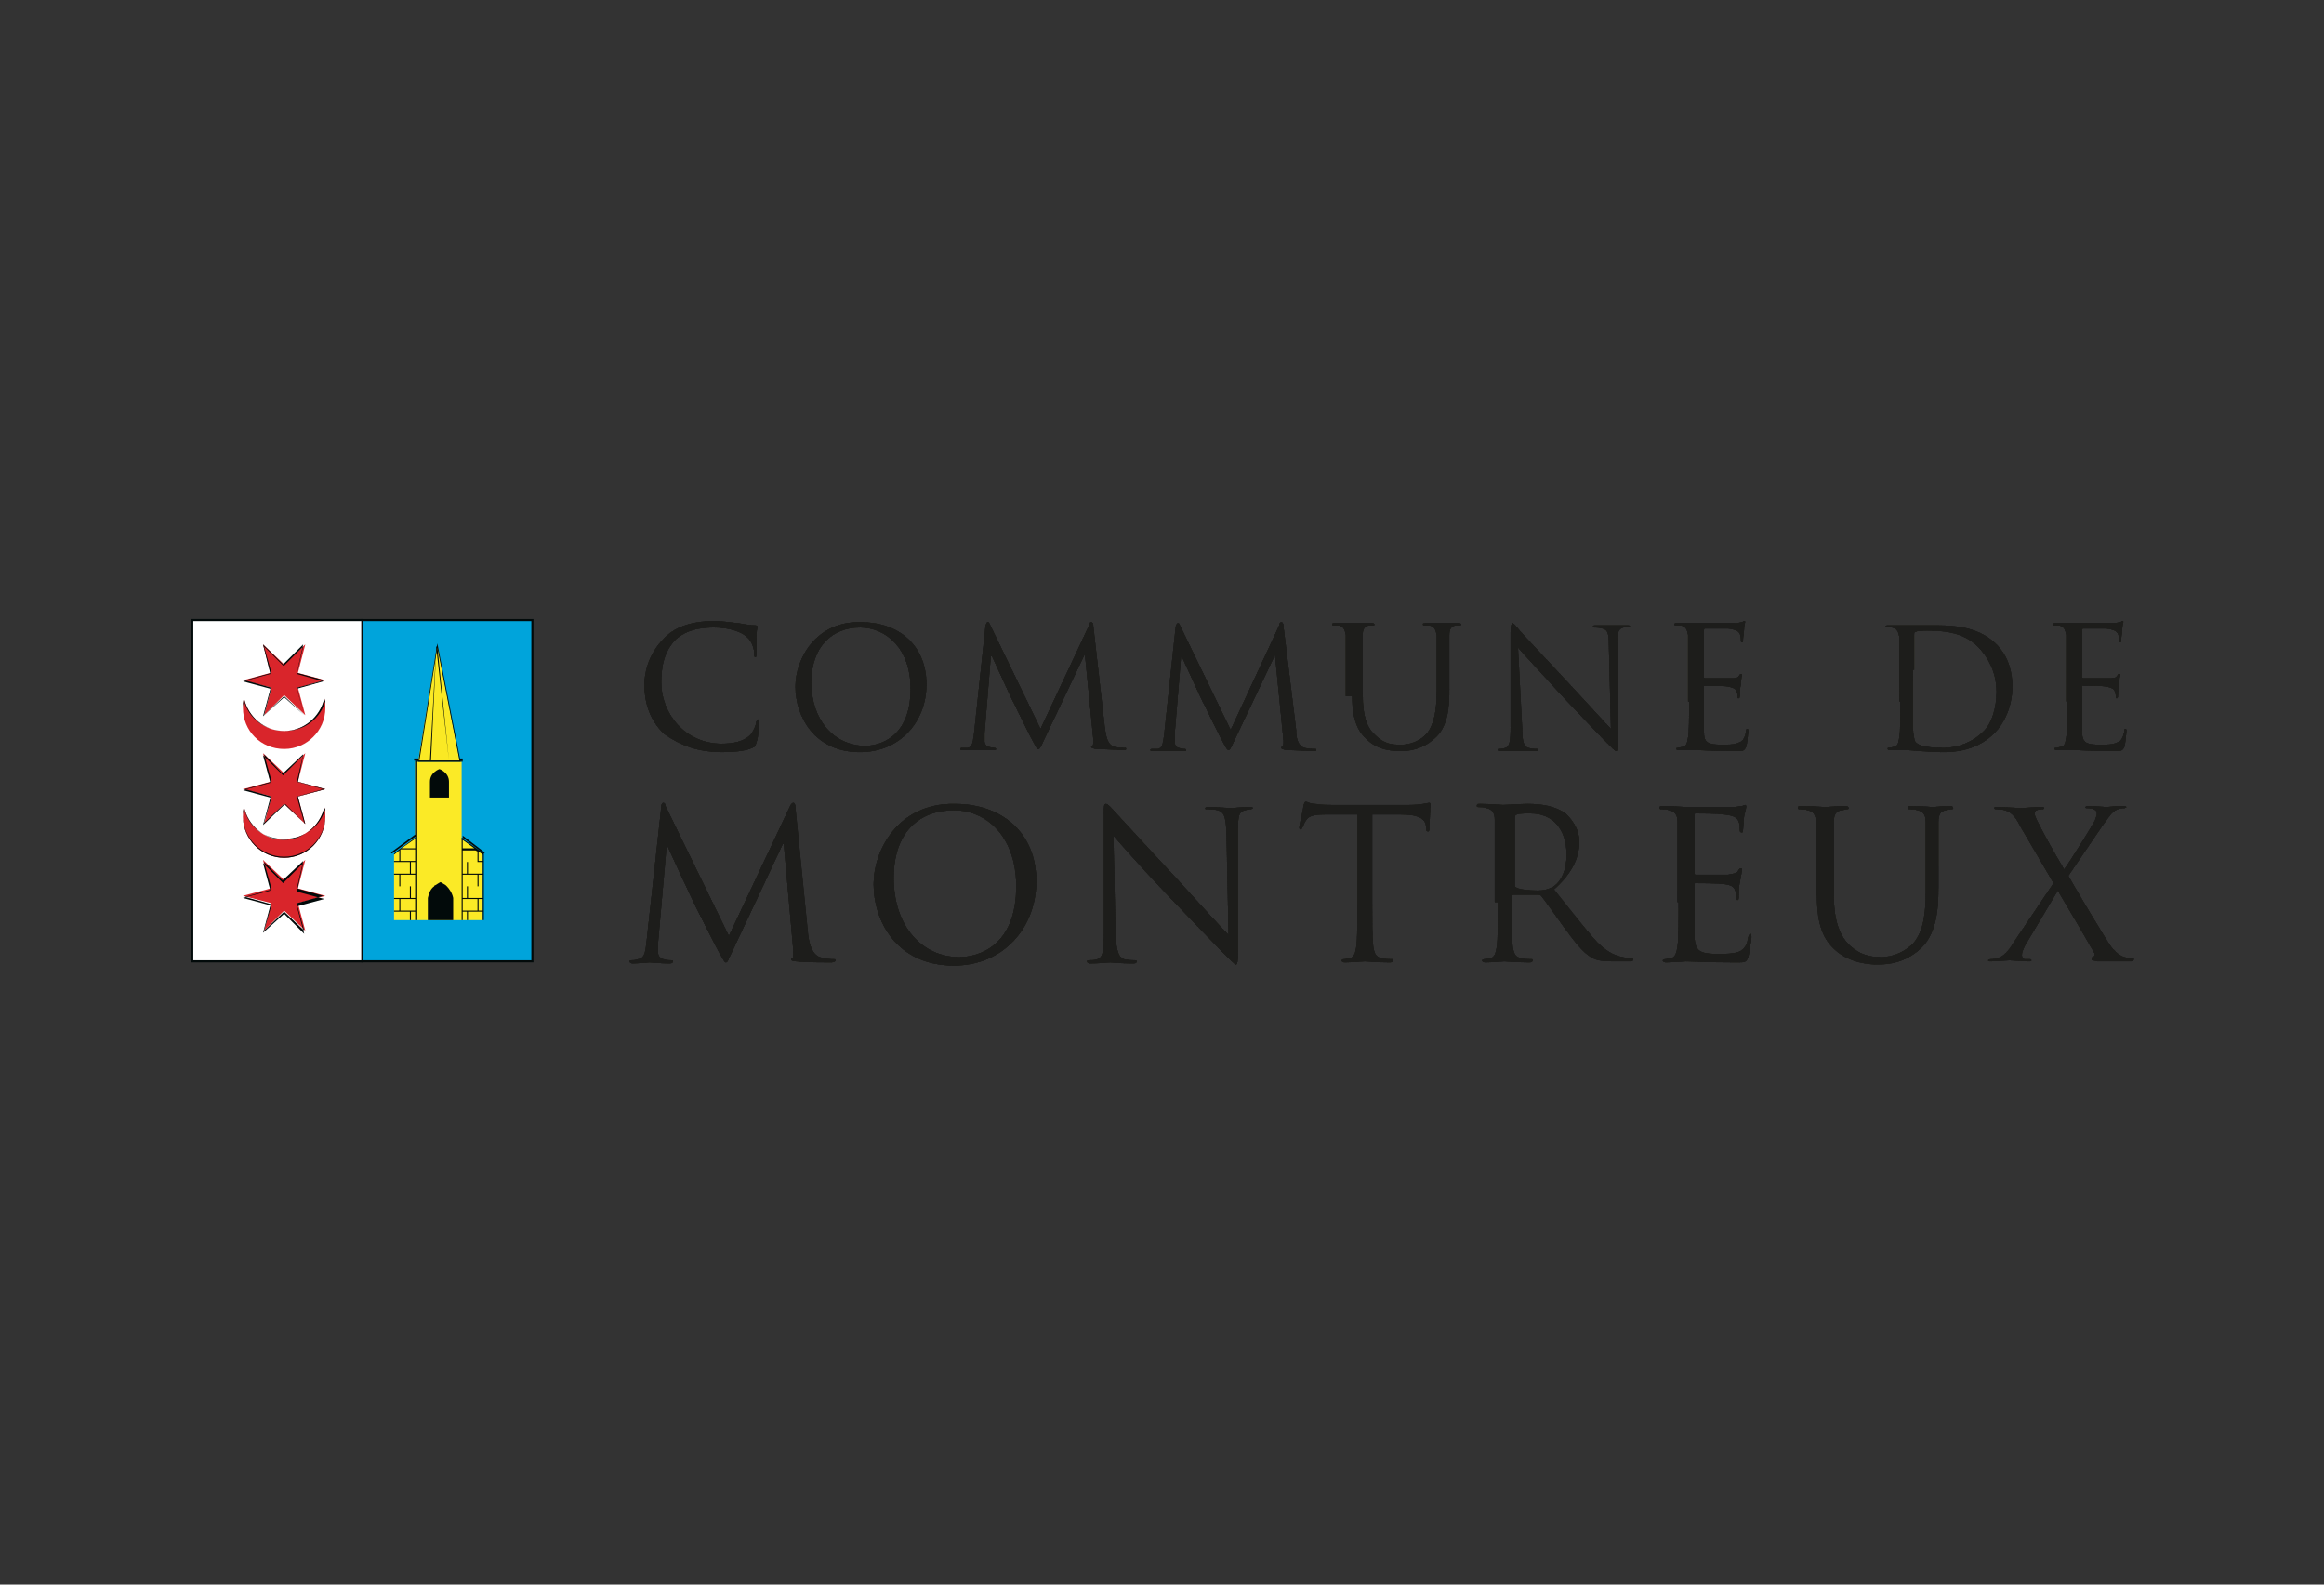 <?xml version="1.0" encoding="UTF-8"?> <!-- Generator: Adobe Illustrator 27.1.1, SVG Export Plug-In . SVG Version: 6.00 Build 0) --> <svg preserveAspectRatio="xMidYMid meet" xmlns="http://www.w3.org/2000/svg" xmlns:xlink="http://www.w3.org/1999/xlink" id="Calque_1" x="0px" y="0px" viewBox="0 0 220 150" style="enable-background:new 0 0 220 150;" xml:space="preserve"><rect x="0" y="0" width="220" height="150" fill="#333333" stroke="none"/> <style type="text/css"> .st0{fill:#1D1D1B;} .st1{fill-rule:evenodd;clip-rule:evenodd;fill:#1D1D1B;} .st2{fill:#00A4DB;} .st3{fill:#020A0A;} .st4{fill:#FFFFFF;} .st5{fill-rule:evenodd;clip-rule:evenodd;fill:#D9252B;} .st6{fill:#FBEA26;} .st7{fill:#FAE924;} </style> <g> <g> <path class="st0" d="M75.3,76.5c0-0.4-0.1-0.5-0.2-0.5c-0.1,0-0.2,0.1-0.3,0.3l-5.8,12.3l-6-12.3C63,76.1,62.9,76,62.8,76 c-0.1,0-0.2,0.1-0.2,0.4l-1.4,12.8c-0.1,0.7-0.1,1.5-0.8,1.6c-0.3,0.1-0.4,0.1-0.6,0.1c-0.1,0-0.2,0-0.2,0.1 c0,0.1,0.1,0.2,0.3,0.2c0.5,0,1.5-0.1,1.6-0.1c0.2,0,1.1,0.1,1.8,0.1c0.2,0,0.4,0,0.4-0.2c0-0.1-0.1-0.1-0.2-0.1 c-0.1,0-0.4,0-0.7-0.1c-0.3-0.1-0.5-0.3-0.5-0.6c0-0.3,0-0.7,0-1l0.8-9.1h0.1c0.2,0.5,2.4,5.2,2.6,5.6c0.1,0.2,1.8,3.6,2.3,4.5 c0.4,0.7,0.5,0.9,0.6,0.9c0.2,0,0.2-0.2,0.6-1l4.8-10.2h0.1l0.9,10.1c0,0.4,0,0.7-0.1,0.7c-0.1,0-0.1,0.1-0.1,0.1 c0,0.1,0.1,0.2,0.5,0.2c0.7,0.1,2.8,0.1,3.3,0.1c0.2,0,0.4-0.1,0.4-0.2c0-0.1-0.1-0.1-0.2-0.1c-0.2,0-0.7,0-1.3-0.2 c-0.8-0.3-1-1.4-1.1-2.1L75.3,76.5z"></path> <path class="st0" d="M75.3,76.5c0-0.4-0.1-0.5-0.2-0.5c-0.1,0-0.2,0.1-0.3,0.3l-5.8,12.3l-6-12.3C63,76.1,62.9,76,62.8,76 c-0.1,0-0.2,0.1-0.2,0.4l-1.4,12.8c-0.1,0.7-0.1,1.5-0.8,1.6c-0.3,0.1-0.4,0.1-0.6,0.1c-0.1,0-0.2,0-0.2,0.1 c0,0.1,0.1,0.2,0.3,0.2c0.5,0,1.5-0.1,1.6-0.1c0.2,0,1.1,0.1,1.8,0.1c0.2,0,0.4,0,0.4-0.2c0-0.1-0.1-0.1-0.2-0.1 c-0.1,0-0.4,0-0.7-0.1c-0.3-0.1-0.5-0.3-0.5-0.6c0-0.3,0-0.7,0-1l0.8-9.1h0.1c0.2,0.5,2.4,5.2,2.6,5.6c0.1,0.2,1.8,3.6,2.3,4.5 c0.4,0.7,0.5,0.9,0.6,0.9c0.2,0,0.2-0.2,0.6-1l4.8-10.2h0.1l0.9,10.1c0,0.4,0,0.7-0.1,0.7c-0.1,0-0.1,0.1-0.1,0.1 c0,0.1,0.1,0.2,0.5,0.2c0.7,0.1,2.8,0.1,3.3,0.1c0.2,0,0.4-0.1,0.4-0.2c0-0.1-0.1-0.1-0.2-0.1c-0.2,0-0.7,0-1.3-0.2 c-0.8-0.3-1-1.4-1.1-2.1L75.3,76.5z"></path> <path class="st0" d="M75.3,76.5c0-0.4-0.1-0.5-0.2-0.5c-0.1,0-0.2,0.1-0.3,0.3l-5.8,12.3l-6-12.3C63,76.1,62.9,76,62.8,76 c-0.1,0-0.2,0.1-0.2,0.4l-1.4,12.8c-0.1,0.7-0.1,1.5-0.8,1.6c-0.3,0.1-0.4,0.1-0.6,0.1c-0.1,0-0.2,0-0.2,0.1 c0,0.1,0.1,0.2,0.3,0.2c0.5,0,1.5-0.1,1.6-0.1c0.2,0,1.1,0.1,1.8,0.1c0.2,0,0.4,0,0.4-0.2c0-0.1-0.1-0.1-0.2-0.1 c-0.1,0-0.4,0-0.7-0.1c-0.3-0.1-0.5-0.3-0.5-0.6c0-0.3,0-0.7,0-1l0.8-9.1h0.1c0.2,0.5,2.4,5.2,2.6,5.6c0.1,0.2,1.8,3.6,2.3,4.5 c0.4,0.7,0.5,0.9,0.6,0.9c0.2,0,0.2-0.2,0.6-1l4.8-10.2h0.1l0.9,10.1c0,0.4,0,0.7-0.1,0.7c-0.1,0-0.1,0.1-0.1,0.1 c0,0.1,0.1,0.2,0.5,0.2c0.7,0.1,2.8,0.1,3.3,0.1c0.2,0,0.4-0.1,0.4-0.2c0-0.1-0.1-0.1-0.2-0.1c-0.2,0-0.7,0-1.3-0.2 c-0.8-0.3-1-1.4-1.1-2.1L75.3,76.5z"></path> <path class="st0" d="M75.3,76.5c0-0.4-0.1-0.5-0.2-0.5c-0.1,0-0.2,0.1-0.3,0.3l-5.8,12.3l-6-12.3C63,76.1,62.9,76,62.8,76 c-0.1,0-0.2,0.1-0.2,0.4l-1.4,12.8c-0.1,0.7-0.1,1.5-0.8,1.6c-0.3,0.1-0.4,0.1-0.6,0.1c-0.1,0-0.2,0-0.2,0.1 c0,0.1,0.1,0.2,0.3,0.2c0.5,0,1.5-0.1,1.6-0.1c0.2,0,1.1,0.1,1.8,0.1c0.2,0,0.4,0,0.4-0.2c0-0.1-0.1-0.1-0.2-0.1 c-0.1,0-0.4,0-0.7-0.1c-0.3-0.1-0.5-0.3-0.5-0.6c0-0.3,0-0.7,0-1l0.8-9.1h0.1c0.2,0.5,2.4,5.2,2.6,5.6c0.1,0.2,1.8,3.6,2.3,4.5 c0.4,0.7,0.5,0.9,0.6,0.9c0.2,0,0.2-0.2,0.6-1l4.8-10.2h0.1l0.9,10.1c0,0.4,0,0.7-0.1,0.7c-0.1,0-0.1,0.1-0.1,0.1 c0,0.1,0.1,0.2,0.5,0.2c0.7,0.1,2.8,0.1,3.3,0.1c0.2,0,0.4-0.1,0.4-0.2c0-0.1-0.1-0.1-0.2-0.1c-0.2,0-0.7,0-1.3-0.2 c-0.8-0.3-1-1.4-1.1-2.1L75.3,76.5z"></path> <path class="st1" d="M82.7,83.7c0,3.5,2.2,7.7,7.6,7.7c4.7,0,7.8-3.6,7.8-8c0-4.6-3.3-7.3-7.7-7.3C85,76,82.7,80.5,82.7,83.7 M84.6,83.1c0-4.3,2.4-6.4,5.7-6.4c3.1,0,5.9,2.5,5.9,7.2c0,5.7-3.6,6.7-5.4,6.7C87.3,90.6,84.6,87.7,84.6,83.1"></path> <path class="st1" d="M82.7,83.7c0,3.5,2.2,7.7,7.6,7.7c4.7,0,7.8-3.6,7.8-8c0-4.6-3.3-7.3-7.7-7.3C85,76,82.7,80.5,82.7,83.7 M84.6,83.1c0-4.3,2.4-6.4,5.7-6.4c3.1,0,5.9,2.5,5.9,7.2c0,5.7-3.6,6.7-5.4,6.7C87.3,90.6,84.6,87.7,84.6,83.1"></path> <path class="st1" d="M82.7,83.7c0,3.5,2.2,7.7,7.6,7.7c4.7,0,7.8-3.6,7.8-8c0-4.6-3.3-7.3-7.7-7.3C85,76,82.7,80.5,82.7,83.7 M84.6,83.1c0-4.3,2.4-6.4,5.7-6.4c3.1,0,5.9,2.5,5.9,7.2c0,5.7-3.6,6.7-5.4,6.7C87.3,90.6,84.6,87.7,84.6,83.1"></path> <path class="st1" d="M82.7,83.7c0,3.5,2.2,7.7,7.6,7.7c4.7,0,7.8-3.6,7.8-8c0-4.6-3.3-7.3-7.7-7.3C85,76,82.7,80.5,82.7,83.7 M84.6,83.1c0-4.3,2.4-6.4,5.7-6.4c3.1,0,5.9,2.5,5.9,7.2c0,5.7-3.6,6.7-5.4,6.7C87.3,90.6,84.6,87.7,84.6,83.1"></path> <path class="st0" d="M105.4,79.1c0.6,0.7,2.8,3.2,5.1,5.6c2.1,2.2,4.9,5.1,5.1,5.3c1,1,1.3,1.3,1.4,1.3c0.1,0,0.2-0.1,0.2-1.4 l0-11.5c0-1.2,0.1-1.6,0.7-1.7c0.2-0.1,0.4-0.1,0.5-0.1c0.1,0,0.2-0.1,0.2-0.1c0-0.1-0.1-0.1-0.4-0.1c-0.8,0-1.4,0.1-1.7,0.1 c-0.2,0-1.2-0.1-2-0.1c-0.2,0-0.4,0-0.4,0.1c0,0.1,0,0.1,0.2,0.1c0.2,0,0.6,0,1,0.1c0.6,0.2,0.7,0.6,0.8,1.9l0.2,9.9 c-0.6-0.6-2.8-3-4.7-5.1c-3-3.2-5.9-6.4-6.2-6.7c-0.2-0.2-0.5-0.6-0.7-0.6c-0.2,0-0.2,0.2-0.2,1l0,11.2c0,1.8-0.1,2.3-0.6,2.5 c-0.3,0.1-0.6,0.1-0.8,0.1c-0.1,0-0.2,0-0.2,0.1c0,0.1,0.1,0.2,0.3,0.2c0.9,0,1.7-0.1,1.9-0.1c0.2,0,1,0.1,2.1,0.1 c0.2,0,0.4,0,0.4-0.2c0-0.1-0.1-0.1-0.2-0.1c-0.2,0-0.6,0-1-0.1c-0.5-0.2-0.7-0.7-0.8-2.3L105.4,79.1z"></path> <path class="st0" d="M105.4,79.1c0.6,0.7,2.8,3.2,5.1,5.6c2.1,2.2,4.9,5.1,5.1,5.3c1,1,1.3,1.3,1.4,1.3c0.1,0,0.2-0.1,0.2-1.4 l0-11.5c0-1.2,0.1-1.6,0.7-1.7c0.2-0.1,0.4-0.1,0.5-0.1c0.1,0,0.2-0.1,0.2-0.1c0-0.1-0.1-0.1-0.4-0.1c-0.8,0-1.4,0.1-1.7,0.1 c-0.2,0-1.2-0.1-2-0.1c-0.2,0-0.4,0-0.4,0.1c0,0.1,0,0.1,0.2,0.1c0.2,0,0.6,0,1,0.1c0.6,0.2,0.7,0.6,0.8,1.9l0.2,9.9 c-0.6-0.6-2.8-3-4.7-5.1c-3-3.2-5.9-6.4-6.2-6.7c-0.2-0.2-0.5-0.6-0.7-0.6c-0.2,0-0.2,0.2-0.2,1l0,11.2c0,1.8-0.1,2.3-0.6,2.5 c-0.3,0.1-0.6,0.1-0.8,0.1c-0.1,0-0.2,0-0.2,0.1c0,0.1,0.1,0.2,0.3,0.2c0.9,0,1.7-0.1,1.9-0.1c0.2,0,1,0.1,2.1,0.1 c0.2,0,0.4,0,0.4-0.2c0-0.1-0.1-0.1-0.2-0.1c-0.2,0-0.6,0-1-0.1c-0.5-0.2-0.7-0.7-0.8-2.3L105.4,79.1z"></path> <path class="st0" d="M105.4,79.1c0.6,0.7,2.8,3.2,5.1,5.6c2.1,2.2,4.9,5.1,5.1,5.3c1,1,1.3,1.3,1.4,1.3c0.1,0,0.2-0.1,0.2-1.4 l0-11.5c0-1.2,0.1-1.6,0.7-1.7c0.2-0.1,0.4-0.1,0.5-0.1c0.1,0,0.2-0.1,0.2-0.1c0-0.1-0.1-0.1-0.4-0.1c-0.8,0-1.4,0.1-1.7,0.1 c-0.2,0-1.2-0.1-2-0.1c-0.2,0-0.4,0-0.4,0.1c0,0.1,0,0.1,0.2,0.1c0.2,0,0.6,0,1,0.1c0.6,0.2,0.7,0.6,0.8,1.9l0.2,9.9 c-0.6-0.6-2.8-3-4.7-5.1c-3-3.2-5.9-6.4-6.2-6.7c-0.2-0.2-0.5-0.6-0.7-0.6c-0.2,0-0.2,0.2-0.2,1l0,11.2c0,1.8-0.1,2.3-0.6,2.5 c-0.3,0.1-0.6,0.1-0.8,0.1c-0.1,0-0.2,0-0.2,0.1c0,0.1,0.1,0.2,0.3,0.2c0.9,0,1.7-0.1,1.9-0.1c0.2,0,1,0.1,2.1,0.1 c0.2,0,0.4,0,0.4-0.2c0-0.1-0.1-0.1-0.2-0.1c-0.2,0-0.6,0-1-0.1c-0.5-0.2-0.7-0.7-0.8-2.3L105.4,79.1z"></path> <path class="st0" d="M105.4,79.1c0.6,0.7,2.8,3.2,5.1,5.6c2.1,2.2,4.9,5.1,5.1,5.3c1,1,1.3,1.3,1.4,1.3c0.1,0,0.2-0.1,0.2-1.4 l0-11.5c0-1.2,0.1-1.6,0.7-1.7c0.2-0.1,0.4-0.1,0.5-0.1c0.1,0,0.2-0.1,0.2-0.1c0-0.1-0.1-0.1-0.4-0.1c-0.8,0-1.4,0.1-1.7,0.1 c-0.2,0-1.2-0.1-2-0.1c-0.2,0-0.4,0-0.4,0.1c0,0.1,0,0.1,0.2,0.1c0.2,0,0.6,0,1,0.1c0.6,0.2,0.7,0.6,0.8,1.9l0.2,9.9 c-0.6-0.6-2.8-3-4.7-5.1c-3-3.2-5.9-6.4-6.2-6.7c-0.2-0.2-0.5-0.6-0.7-0.6c-0.2,0-0.2,0.2-0.2,1l0,11.2c0,1.8-0.1,2.3-0.6,2.5 c-0.3,0.1-0.6,0.1-0.8,0.1c-0.1,0-0.2,0-0.2,0.1c0,0.1,0.1,0.2,0.3,0.2c0.9,0,1.7-0.1,1.9-0.1c0.2,0,1,0.1,2.1,0.1 c0.2,0,0.4,0,0.4-0.2c0-0.1-0.1-0.1-0.2-0.1c-0.2,0-0.6,0-1-0.1c-0.5-0.2-0.7-0.7-0.8-2.3L105.4,79.1z"></path> <path class="st0" d="M130.1,77.1l2.5,0c1.9,0,2.3,0.5,2.4,1.1l0,0.2c0,0.3,0.1,0.3,0.2,0.3c0.1,0,0.1-0.1,0.1-0.3 c0-0.2,0.1-1.6,0.1-2.2c0-0.1,0-0.2-0.1-0.2c-0.2,0-0.7,0.2-1.9,0.2H126c-0.2,0-1,0-1.5-0.1c-0.5,0-0.7-0.2-0.9-0.2 c-0.1,0-0.2,0.3-0.2,0.4c0,0.2-0.4,1.8-0.4,2c0,0.1,0,0.2,0.1,0.2c0.1,0,0.1,0,0.2-0.2c0.1-0.1,0.1-0.3,0.3-0.6 c0.3-0.5,0.8-0.6,2-0.6l2.9,0v8.3c0,1.9,0,3.4-0.1,4.2c-0.1,0.6-0.2,1-0.6,1.1c-0.2,0-0.4,0.1-0.6,0.1c-0.1,0-0.2,0.1-0.2,0.1 c0,0.1,0.1,0.2,0.3,0.2c0.6,0,1.8-0.1,1.9-0.1s1.3,0.1,2.4,0.1c0.2,0,0.3-0.1,0.3-0.2c0-0.1,0-0.1-0.2-0.1c-0.2,0-0.6,0-0.9-0.1 c-0.6-0.1-0.7-0.5-0.8-1.1c-0.1-0.8-0.1-2.4-0.1-4.2V77.1z"></path> <path class="st0" d="M130.1,77.1l2.5,0c1.9,0,2.3,0.5,2.4,1.1l0,0.2c0,0.3,0.1,0.3,0.2,0.3c0.1,0,0.1-0.1,0.1-0.3 c0-0.2,0.1-1.6,0.1-2.2c0-0.1,0-0.2-0.1-0.2c-0.2,0-0.7,0.2-1.9,0.2H126c-0.2,0-1,0-1.5-0.1c-0.5,0-0.7-0.2-0.9-0.2 c-0.1,0-0.2,0.3-0.2,0.4c0,0.2-0.4,1.8-0.4,2c0,0.1,0,0.2,0.1,0.2c0.1,0,0.1,0,0.2-0.2c0.1-0.1,0.1-0.3,0.3-0.6 c0.3-0.5,0.8-0.6,2-0.6l2.9,0v8.3c0,1.9,0,3.4-0.1,4.2c-0.1,0.6-0.2,1-0.6,1.1c-0.2,0-0.4,0.1-0.6,0.1c-0.1,0-0.2,0.1-0.2,0.1 c0,0.1,0.1,0.2,0.3,0.2c0.6,0,1.8-0.1,1.9-0.1s1.3,0.1,2.4,0.1c0.2,0,0.3-0.1,0.3-0.2c0-0.1,0-0.1-0.2-0.1c-0.2,0-0.6,0-0.9-0.1 c-0.6-0.1-0.7-0.5-0.8-1.1c-0.1-0.8-0.1-2.4-0.1-4.2V77.1z"></path> <path class="st0" d="M130.1,77.1l2.5,0c1.9,0,2.3,0.5,2.4,1.1l0,0.2c0,0.3,0.1,0.3,0.2,0.3c0.1,0,0.1-0.1,0.1-0.3 c0-0.2,0.1-1.6,0.1-2.2c0-0.1,0-0.2-0.1-0.2c-0.2,0-0.7,0.2-1.9,0.2H126c-0.2,0-1,0-1.5-0.1c-0.5,0-0.7-0.2-0.9-0.2 c-0.1,0-0.2,0.3-0.2,0.4c0,0.2-0.4,1.8-0.4,2c0,0.1,0,0.2,0.1,0.2c0.1,0,0.1,0,0.2-0.2c0.1-0.1,0.1-0.3,0.3-0.6 c0.3-0.5,0.8-0.6,2-0.6l2.9,0v8.3c0,1.9,0,3.4-0.1,4.2c-0.1,0.6-0.2,1-0.6,1.1c-0.2,0-0.4,0.1-0.6,0.1c-0.1,0-0.2,0.1-0.2,0.1 c0,0.1,0.1,0.2,0.3,0.2c0.6,0,1.8-0.1,1.9-0.1s1.3,0.1,2.4,0.1c0.2,0,0.3-0.1,0.3-0.2c0-0.1,0-0.1-0.2-0.1c-0.2,0-0.6,0-0.9-0.1 c-0.6-0.1-0.7-0.5-0.8-1.1c-0.1-0.8-0.1-2.4-0.1-4.2V77.1z"></path> <path class="st0" d="M130.1,77.1l2.5,0c1.9,0,2.3,0.5,2.4,1.1l0,0.2c0,0.3,0.1,0.3,0.2,0.3c0.1,0,0.1-0.1,0.1-0.3 c0-0.2,0.1-1.6,0.1-2.2c0-0.1,0-0.2-0.1-0.2c-0.2,0-0.7,0.2-1.9,0.2H126c-0.2,0-1,0-1.5-0.1c-0.5,0-0.7-0.2-0.9-0.2 c-0.1,0-0.2,0.3-0.2,0.4c0,0.2-0.4,1.8-0.4,2c0,0.1,0,0.2,0.1,0.2c0.1,0,0.1,0,0.2-0.2c0.1-0.1,0.1-0.3,0.3-0.6 c0.3-0.5,0.8-0.6,2-0.6l2.9,0v8.3c0,1.9,0,3.4-0.1,4.2c-0.1,0.6-0.2,1-0.6,1.1c-0.2,0-0.4,0.1-0.6,0.1c-0.1,0-0.2,0.1-0.2,0.1 c0,0.1,0.1,0.2,0.3,0.2c0.6,0,1.8-0.1,1.9-0.1s1.3,0.1,2.4,0.1c0.2,0,0.3-0.1,0.3-0.2c0-0.1,0-0.1-0.2-0.1c-0.2,0-0.6,0-0.9-0.1 c-0.6-0.1-0.7-0.5-0.8-1.1c-0.1-0.8-0.1-2.4-0.1-4.2V77.1z"></path> <path class="st1" d="M141.8,85.4c0,1.9,0,3.4-0.1,4.2c-0.1,0.6-0.2,1-0.6,1.1c-0.2,0-0.4,0.1-0.6,0.1c-0.1,0-0.2,0.1-0.2,0.1 c0,0.1,0.1,0.2,0.3,0.2c0.6,0,1.8-0.1,1.8-0.1c0.1,0,1.3,0.1,2.4,0.1c0.2,0,0.3-0.1,0.3-0.2c0-0.1,0-0.1-0.2-0.1 c-0.2,0-0.6,0-0.9-0.1c-0.6-0.1-0.7-0.5-0.8-1.1c-0.1-0.8-0.1-2.4-0.1-4.2v-0.5c0-0.1,0-0.2,0.1-0.2l2.4,0c0.1,0,0.2,0,0.3,0.1 c0.4,0.5,1.3,1.8,2.1,2.9c1.1,1.5,1.8,2.4,2.6,2.9c0.5,0.3,1,0.4,2.1,0.4h1.4c0.4,0,0.5,0,0.5-0.2c0-0.1-0.1-0.1-0.2-0.1 c-0.1,0-0.4,0-0.8-0.1c-0.5-0.1-1.3-0.3-2.4-1.4c-1.1-1.2-2.5-3-4.1-5c1.8-1.6,2.4-3.1,2.4-4.5c0-1.4-0.9-2.3-1.3-2.7 c-1-0.7-2.3-0.9-3.6-0.9c-0.6,0-2.1,0.1-2.3,0.1c-0.1,0-1.3-0.1-2.2-0.1c-0.2,0-0.3,0-0.3,0.2c0,0.1,0.1,0.1,0.2,0.1 c0.2,0,0.5,0,0.7,0.1c0.6,0.1,0.8,0.5,0.8,1.1c0,0.6,0,1.2,0,4.2V85.4z M143.4,77.3c0-0.1,0.1-0.2,0.2-0.2 c0.2-0.1,0.7-0.1,1.3-0.1c2.1,0,3.4,1.5,3.4,3.9c0,1.5-0.5,2.5-1.2,3c-0.5,0.3-1,0.4-1.5,0.4c-0.9,0-1.8-0.1-2.1-0.3 c-0.1-0.1-0.1-0.1-0.1-0.2V77.3z"></path> <path class="st1" d="M141.8,85.4c0,1.9,0,3.4-0.1,4.2c-0.1,0.6-0.2,1-0.6,1.1c-0.2,0-0.4,0.1-0.6,0.1c-0.1,0-0.2,0.1-0.2,0.1 c0,0.1,0.1,0.2,0.3,0.2c0.6,0,1.8-0.1,1.8-0.1c0.1,0,1.3,0.1,2.4,0.1c0.2,0,0.3-0.1,0.3-0.2c0-0.1,0-0.1-0.2-0.1 c-0.2,0-0.6,0-0.9-0.1c-0.6-0.1-0.7-0.5-0.8-1.1c-0.1-0.8-0.1-2.4-0.1-4.2v-0.5c0-0.1,0-0.2,0.1-0.2l2.4,0c0.1,0,0.2,0,0.3,0.1 c0.4,0.5,1.3,1.8,2.1,2.9c1.1,1.5,1.8,2.4,2.6,2.9c0.5,0.3,1,0.4,2.1,0.4h1.4c0.4,0,0.5,0,0.5-0.2c0-0.1-0.1-0.1-0.2-0.1 c-0.1,0-0.4,0-0.8-0.1c-0.5-0.1-1.3-0.3-2.4-1.4c-1.1-1.2-2.5-3-4.1-5c1.8-1.6,2.4-3.1,2.4-4.5c0-1.4-0.9-2.3-1.3-2.7 c-1-0.7-2.3-0.9-3.6-0.9c-0.6,0-2.1,0.1-2.3,0.1c-0.1,0-1.3-0.1-2.2-0.1c-0.2,0-0.3,0-0.3,0.2c0,0.1,0.1,0.1,0.2,0.1 c0.2,0,0.5,0,0.7,0.1c0.6,0.1,0.8,0.5,0.8,1.1c0,0.6,0,1.2,0,4.2V85.4z M143.4,77.3c0-0.1,0.1-0.2,0.2-0.2 c0.2-0.1,0.7-0.1,1.3-0.1c2.1,0,3.4,1.5,3.4,3.9c0,1.5-0.5,2.5-1.2,3c-0.5,0.3-1,0.4-1.5,0.4c-0.9,0-1.8-0.1-2.1-0.3 c-0.1-0.1-0.1-0.1-0.1-0.2V77.3z"></path> <path class="st1" d="M141.8,85.4c0,1.9,0,3.4-0.1,4.2c-0.1,0.6-0.2,1-0.6,1.1c-0.2,0-0.4,0.1-0.6,0.1c-0.1,0-0.2,0.1-0.2,0.1 c0,0.1,0.1,0.2,0.3,0.2c0.6,0,1.8-0.1,1.8-0.1c0.1,0,1.3,0.1,2.4,0.1c0.2,0,0.3-0.1,0.3-0.2c0-0.1,0-0.1-0.2-0.1 c-0.2,0-0.6,0-0.9-0.1c-0.6-0.1-0.7-0.5-0.8-1.1c-0.1-0.8-0.1-2.4-0.1-4.2v-0.5c0-0.1,0-0.2,0.1-0.2l2.4,0c0.1,0,0.2,0,0.3,0.1 c0.4,0.5,1.3,1.8,2.1,2.9c1.1,1.5,1.8,2.4,2.6,2.9c0.5,0.3,1,0.4,2.1,0.4h1.4c0.4,0,0.5,0,0.5-0.2c0-0.1-0.1-0.1-0.2-0.1 c-0.1,0-0.4,0-0.8-0.1c-0.5-0.1-1.3-0.3-2.4-1.4c-1.1-1.2-2.5-3-4.1-5c1.8-1.6,2.4-3.1,2.4-4.5c0-1.4-0.9-2.3-1.3-2.7 c-1-0.7-2.3-0.9-3.6-0.9c-0.6,0-2.1,0.1-2.3,0.1c-0.1,0-1.3-0.1-2.2-0.1c-0.2,0-0.3,0-0.3,0.2c0,0.1,0.1,0.1,0.2,0.1 c0.2,0,0.5,0,0.7,0.1c0.6,0.1,0.8,0.5,0.8,1.1c0,0.6,0,1.2,0,4.2V85.4z M143.4,77.3c0-0.1,0.1-0.2,0.2-0.2 c0.2-0.1,0.7-0.1,1.3-0.1c2.1,0,3.4,1.5,3.4,3.9c0,1.5-0.5,2.5-1.2,3c-0.5,0.3-1,0.4-1.5,0.4c-0.9,0-1.8-0.1-2.1-0.3 c-0.1-0.1-0.1-0.1-0.1-0.2V77.3z"></path> <path class="st1" d="M141.8,85.4c0,1.9,0,3.4-0.1,4.2c-0.1,0.6-0.2,1-0.6,1.1c-0.2,0-0.4,0.1-0.6,0.1c-0.1,0-0.2,0.1-0.2,0.1 c0,0.1,0.1,0.2,0.3,0.2c0.6,0,1.8-0.1,1.8-0.1c0.1,0,1.3,0.1,2.4,0.1c0.2,0,0.3-0.1,0.3-0.2c0-0.1,0-0.1-0.2-0.1 c-0.2,0-0.6,0-0.9-0.1c-0.6-0.1-0.7-0.5-0.8-1.1c-0.1-0.8-0.1-2.4-0.1-4.2v-0.5c0-0.1,0-0.2,0.1-0.2l2.4,0c0.1,0,0.2,0,0.3,0.1 c0.4,0.5,1.3,1.8,2.1,2.9c1.1,1.5,1.8,2.4,2.6,2.9c0.5,0.3,1,0.4,2.1,0.4h1.4c0.4,0,0.5,0,0.5-0.2c0-0.1-0.1-0.1-0.2-0.1 c-0.1,0-0.4,0-0.8-0.1c-0.5-0.1-1.3-0.3-2.4-1.4c-1.1-1.2-2.5-3-4.1-5c1.8-1.6,2.4-3.1,2.4-4.5c0-1.4-0.9-2.3-1.3-2.7 c-1-0.7-2.3-0.9-3.6-0.9c-0.6,0-2.1,0.1-2.3,0.1c-0.1,0-1.3-0.1-2.2-0.1c-0.2,0-0.3,0-0.3,0.2c0,0.1,0.1,0.1,0.2,0.1 c0.2,0,0.5,0,0.7,0.1c0.6,0.1,0.8,0.5,0.8,1.1c0,0.6,0,1.2,0,4.2V85.4z M143.4,77.3c0-0.1,0.1-0.2,0.2-0.2 c0.2-0.1,0.7-0.1,1.3-0.1c2.1,0,3.4,1.5,3.4,3.9c0,1.5-0.5,2.5-1.2,3c-0.5,0.3-1,0.4-1.5,0.4c-0.9,0-1.8-0.1-2.1-0.3 c-0.1-0.1-0.1-0.1-0.1-0.2V77.3z"></path> <path class="st0" d="M158.9,85.4c0,1.9,0,3.4-0.1,4.2c-0.1,0.6-0.2,1-0.6,1.1c-0.2,0-0.4,0.1-0.6,0.1c-0.1,0-0.2,0.1-0.2,0.1 c0,0.1,0.1,0.2,0.3,0.2c0.6,0,1.8-0.1,1.9-0.1c0.6,0,1.9,0.1,4.8,0.1c0.8,0,0.9,0,1.1-0.5c0.1-0.4,0.3-1.7,0.3-1.9 c0-0.1,0-0.3-0.1-0.3c-0.1,0-0.1,0.1-0.2,0.3c-0.1,0.8-0.4,1.2-0.9,1.4c-0.5,0.2-1.4,0.2-1.9,0.2c-1.9,0-2.2-0.3-2.3-1.6 c0-0.4,0-2.7,0-3.3v-1.7c0-0.1,0-0.1,0.1-0.1c0.3,0,2.3,0,2.8,0.1c0.8,0.1,0.9,0.4,1,0.7c0.1,0.3,0.1,0.5,0.1,0.6 c0,0.1,0,0.2,0.1,0.2c0.1,0,0.1-0.2,0.1-0.4c0-0.1,0-0.9,0.1-1.3c0.1-0.6,0.2-1,0.2-1.1c0-0.1,0-0.2-0.1-0.2 c-0.1,0-0.2,0.1-0.3,0.3c-0.2,0.2-0.4,0.2-0.9,0.3c-0.5,0-2.9,0-3.1,0c-0.1,0-0.1-0.1-0.1-0.2v-5.4c0-0.1,0-0.2,0.1-0.2 c0.2,0,2.3,0,2.7,0.1c1.1,0.1,1.3,0.4,1.4,0.7c0.1,0.2,0.1,0.6,0.1,0.7c0,0.2,0,0.3,0.2,0.3c0.1,0,0.1-0.1,0.1-0.2 c0-0.2,0.1-1.1,0.1-1.3c0.1-0.5,0.2-0.8,0.2-0.9c0-0.1,0-0.2-0.1-0.2c-0.1,0-0.2,0.1-0.3,0.1c-0.2,0-0.5,0.1-0.8,0.1 c-0.5,0-4.3,0-4.5,0c-0.1,0-1.3-0.1-2.2-0.1c-0.2,0-0.3,0-0.3,0.2c0,0.1,0.1,0.1,0.2,0.1c0.2,0,0.5,0,0.7,0.1 c0.6,0.1,0.8,0.5,0.8,1.1c0,0.6,0,1.2,0,4.2V85.4z"></path> <path class="st0" d="M158.9,85.4c0,1.9,0,3.4-0.1,4.2c-0.1,0.6-0.2,1-0.6,1.1c-0.2,0-0.4,0.1-0.6,0.1c-0.1,0-0.2,0.1-0.2,0.1 c0,0.1,0.1,0.2,0.3,0.2c0.6,0,1.8-0.1,1.9-0.1c0.6,0,1.9,0.1,4.8,0.1c0.8,0,0.9,0,1.1-0.5c0.1-0.4,0.3-1.7,0.3-1.9 c0-0.1,0-0.3-0.1-0.3c-0.1,0-0.1,0.1-0.2,0.3c-0.1,0.8-0.4,1.2-0.9,1.4c-0.5,0.2-1.4,0.2-1.9,0.2c-1.9,0-2.2-0.3-2.3-1.6 c0-0.4,0-2.7,0-3.3v-1.7c0-0.1,0-0.1,0.1-0.1c0.3,0,2.3,0,2.8,0.1c0.8,0.1,0.9,0.4,1,0.7c0.1,0.3,0.1,0.5,0.1,0.6 c0,0.1,0,0.2,0.1,0.2c0.1,0,0.1-0.2,0.1-0.4c0-0.1,0-0.9,0.1-1.3c0.1-0.6,0.2-1,0.2-1.1c0-0.1,0-0.2-0.1-0.2 c-0.1,0-0.2,0.1-0.3,0.3c-0.2,0.2-0.4,0.2-0.9,0.3c-0.5,0-2.9,0-3.1,0c-0.1,0-0.1-0.1-0.1-0.2v-5.4c0-0.1,0-0.2,0.1-0.2 c0.2,0,2.3,0,2.7,0.1c1.1,0.1,1.3,0.4,1.4,0.7c0.1,0.2,0.1,0.6,0.1,0.7c0,0.2,0,0.3,0.2,0.3c0.1,0,0.1-0.1,0.1-0.2 c0-0.2,0.1-1.1,0.1-1.3c0.1-0.5,0.2-0.8,0.2-0.9c0-0.1,0-0.2-0.1-0.2c-0.1,0-0.2,0.1-0.3,0.1c-0.2,0-0.5,0.1-0.8,0.1 c-0.5,0-4.3,0-4.5,0c-0.1,0-1.3-0.1-2.2-0.1c-0.2,0-0.3,0-0.3,0.2c0,0.1,0.1,0.1,0.2,0.1c0.2,0,0.5,0,0.7,0.1 c0.6,0.1,0.8,0.5,0.8,1.1c0,0.6,0,1.2,0,4.2V85.4z"></path> <path class="st0" d="M158.9,85.4c0,1.9,0,3.4-0.1,4.2c-0.1,0.6-0.2,1-0.6,1.1c-0.2,0-0.4,0.1-0.6,0.1c-0.1,0-0.2,0.1-0.2,0.1 c0,0.1,0.1,0.2,0.3,0.2c0.6,0,1.8-0.1,1.9-0.1c0.6,0,1.9,0.1,4.8,0.1c0.8,0,0.9,0,1.1-0.5c0.1-0.4,0.3-1.7,0.3-1.9 c0-0.1,0-0.3-0.1-0.3c-0.1,0-0.1,0.1-0.2,0.3c-0.1,0.8-0.4,1.2-0.9,1.4c-0.5,0.2-1.4,0.2-1.9,0.2c-1.9,0-2.2-0.3-2.3-1.6 c0-0.4,0-2.7,0-3.3v-1.7c0-0.1,0-0.1,0.1-0.1c0.3,0,2.3,0,2.8,0.1c0.8,0.1,0.9,0.4,1,0.7c0.1,0.3,0.1,0.5,0.1,0.6 c0,0.1,0,0.2,0.1,0.2c0.1,0,0.1-0.2,0.1-0.4c0-0.1,0-0.9,0.1-1.3c0.1-0.6,0.2-1,0.2-1.1c0-0.1,0-0.2-0.1-0.2 c-0.1,0-0.2,0.1-0.3,0.3c-0.2,0.2-0.4,0.2-0.9,0.3c-0.5,0-2.9,0-3.1,0c-0.1,0-0.1-0.1-0.1-0.2v-5.4c0-0.1,0-0.2,0.1-0.2 c0.2,0,2.3,0,2.7,0.1c1.1,0.1,1.3,0.4,1.4,0.7c0.1,0.2,0.1,0.6,0.1,0.7c0,0.2,0,0.3,0.2,0.3c0.1,0,0.1-0.1,0.1-0.2 c0-0.2,0.1-1.1,0.1-1.3c0.1-0.5,0.2-0.8,0.2-0.9c0-0.1,0-0.2-0.1-0.2c-0.1,0-0.2,0.1-0.3,0.1c-0.2,0-0.5,0.1-0.8,0.1 c-0.5,0-4.3,0-4.5,0c-0.1,0-1.3-0.1-2.2-0.1c-0.2,0-0.3,0-0.3,0.2c0,0.1,0.1,0.1,0.2,0.1c0.2,0,0.5,0,0.7,0.1 c0.6,0.1,0.8,0.5,0.8,1.1c0,0.6,0,1.2,0,4.2V85.4z"></path> <path class="st0" d="M158.9,85.4c0,1.9,0,3.4-0.1,4.2c-0.1,0.6-0.2,1-0.6,1.1c-0.2,0-0.4,0.1-0.6,0.1c-0.1,0-0.2,0.1-0.2,0.1 c0,0.1,0.1,0.2,0.3,0.2c0.6,0,1.8-0.1,1.9-0.1c0.6,0,1.9,0.1,4.8,0.1c0.8,0,0.9,0,1.1-0.5c0.1-0.4,0.3-1.7,0.3-1.9 c0-0.1,0-0.3-0.1-0.3c-0.1,0-0.1,0.1-0.2,0.3c-0.1,0.8-0.4,1.2-0.9,1.4c-0.5,0.2-1.4,0.2-1.9,0.2c-1.9,0-2.2-0.3-2.3-1.6 c0-0.4,0-2.7,0-3.3v-1.7c0-0.1,0-0.1,0.1-0.1c0.3,0,2.3,0,2.8,0.1c0.8,0.1,0.9,0.4,1,0.7c0.1,0.3,0.1,0.5,0.1,0.6 c0,0.1,0,0.2,0.1,0.2c0.1,0,0.1-0.2,0.1-0.4c0-0.1,0-0.9,0.1-1.3c0.1-0.6,0.2-1,0.2-1.1c0-0.1,0-0.2-0.1-0.2 c-0.1,0-0.2,0.1-0.3,0.3c-0.2,0.2-0.4,0.2-0.9,0.3c-0.5,0-2.9,0-3.1,0c-0.1,0-0.1-0.1-0.1-0.2v-5.4c0-0.1,0-0.2,0.1-0.2 c0.2,0,2.3,0,2.7,0.1c1.1,0.1,1.3,0.4,1.4,0.7c0.1,0.2,0.1,0.6,0.1,0.7c0,0.2,0,0.3,0.2,0.3c0.1,0,0.1-0.1,0.1-0.2 c0-0.2,0.1-1.1,0.1-1.3c0.1-0.5,0.2-0.8,0.2-0.9c0-0.1,0-0.2-0.1-0.2c-0.1,0-0.2,0.1-0.3,0.1c-0.2,0-0.5,0.1-0.8,0.1 c-0.5,0-4.3,0-4.5,0c-0.1,0-1.3-0.1-2.2-0.1c-0.2,0-0.3,0-0.3,0.2c0,0.1,0.1,0.1,0.2,0.1c0.2,0,0.5,0,0.7,0.1 c0.6,0.1,0.8,0.5,0.8,1.1c0,0.6,0,1.2,0,4.2V85.4z"></path> <path class="st0" d="M172,84.8c0,2.9,0.7,4.2,1.7,5.1c1.4,1.3,3.4,1.4,4,1.4c1.2,0,2.6-0.2,4-1.4c1.6-1.4,1.8-3.7,1.8-5.9V82 c0-3.1,0-3.6,0-4.2c0-0.7,0.2-1,0.7-1.1c0.2-0.1,0.4-0.1,0.5-0.1c0.1,0,0.2,0,0.2-0.1c0-0.1-0.1-0.2-0.3-0.2 c-0.6,0-1.5,0.1-1.6,0.1c-0.1,0-1.2-0.1-2.1-0.1c-0.2,0-0.3,0-0.3,0.2c0,0.1,0.1,0.1,0.2,0.1c0.2,0,0.5,0,0.7,0.1 c0.6,0.1,0.8,0.5,0.8,1.1c0,0.6,0,1.2,0,4.2v2.4c0,2-0.2,3.7-1.1,4.8c-0.7,0.8-1.9,1.4-3.1,1.4c-1.1,0-2-0.2-3-1.1 c-0.8-0.8-1.5-2-1.5-4.8V82c0-3.1,0-3.6,0-4.2c0-0.7,0.2-1,0.7-1.1c0.2,0,0.4-0.1,0.5-0.1c0.1,0,0.2,0,0.2-0.1 c0-0.1-0.1-0.2-0.3-0.2c-0.6,0-1.8,0.1-1.9,0.1c-0.2,0-1.4-0.1-2.3-0.1c-0.2,0-0.3,0-0.3,0.2c0,0.1,0.1,0.1,0.2,0.1 c0.2,0,0.5,0,0.7,0.1c0.6,0.1,0.8,0.5,0.8,1.1c0,0.6,0,1.2,0,4.2V84.8z"></path> <path class="st0" d="M172,84.8c0,2.9,0.7,4.2,1.7,5.1c1.4,1.3,3.4,1.4,4,1.4c1.2,0,2.6-0.2,4-1.4c1.6-1.4,1.8-3.7,1.8-5.9V82 c0-3.1,0-3.6,0-4.2c0-0.7,0.2-1,0.7-1.1c0.2-0.1,0.4-0.1,0.5-0.1c0.1,0,0.2,0,0.2-0.1c0-0.1-0.1-0.2-0.3-0.2 c-0.6,0-1.5,0.1-1.6,0.1c-0.1,0-1.2-0.1-2.1-0.1c-0.2,0-0.3,0-0.3,0.2c0,0.1,0.1,0.1,0.2,0.1c0.2,0,0.5,0,0.7,0.1 c0.6,0.1,0.8,0.5,0.8,1.1c0,0.6,0,1.2,0,4.2v2.4c0,2-0.2,3.7-1.1,4.8c-0.7,0.8-1.9,1.4-3.1,1.4c-1.1,0-2-0.2-3-1.1 c-0.8-0.8-1.5-2-1.5-4.8V82c0-3.1,0-3.6,0-4.2c0-0.7,0.2-1,0.7-1.1c0.2,0,0.4-0.1,0.5-0.1c0.1,0,0.2,0,0.2-0.1 c0-0.1-0.1-0.2-0.3-0.2c-0.6,0-1.8,0.1-1.9,0.1c-0.2,0-1.4-0.1-2.3-0.1c-0.2,0-0.3,0-0.3,0.2c0,0.1,0.1,0.1,0.2,0.1 c0.2,0,0.5,0,0.7,0.1c0.6,0.1,0.8,0.5,0.8,1.1c0,0.6,0,1.2,0,4.2V84.8z"></path> <path class="st0" d="M172,84.8c0,2.9,0.7,4.2,1.7,5.1c1.4,1.3,3.4,1.4,4,1.4c1.2,0,2.6-0.2,4-1.4c1.6-1.4,1.8-3.7,1.8-5.9V82 c0-3.1,0-3.6,0-4.2c0-0.7,0.2-1,0.7-1.1c0.2-0.1,0.4-0.1,0.5-0.1c0.1,0,0.2,0,0.2-0.1c0-0.1-0.1-0.2-0.3-0.2 c-0.6,0-1.5,0.1-1.6,0.1c-0.1,0-1.2-0.1-2.1-0.1c-0.2,0-0.3,0-0.3,0.2c0,0.1,0.1,0.1,0.2,0.1c0.2,0,0.5,0,0.7,0.1 c0.6,0.1,0.8,0.5,0.8,1.1c0,0.6,0,1.2,0,4.2v2.4c0,2-0.2,3.7-1.1,4.8c-0.7,0.8-1.9,1.4-3.1,1.4c-1.1,0-2-0.2-3-1.1 c-0.8-0.8-1.5-2-1.5-4.8V82c0-3.1,0-3.6,0-4.2c0-0.7,0.2-1,0.7-1.1c0.2,0,0.4-0.1,0.5-0.1c0.1,0,0.2,0,0.2-0.1 c0-0.1-0.1-0.2-0.3-0.2c-0.6,0-1.8,0.1-1.9,0.1c-0.2,0-1.4-0.1-2.3-0.1c-0.2,0-0.3,0-0.3,0.2c0,0.1,0.1,0.1,0.2,0.1 c0.2,0,0.5,0,0.7,0.1c0.6,0.1,0.8,0.5,0.8,1.1c0,0.6,0,1.2,0,4.2V84.8z"></path> <path class="st0" d="M172,84.8c0,2.9,0.7,4.2,1.7,5.1c1.4,1.3,3.4,1.4,4,1.4c1.2,0,2.6-0.2,4-1.4c1.6-1.4,1.8-3.7,1.8-5.9V82 c0-3.1,0-3.6,0-4.2c0-0.7,0.2-1,0.7-1.1c0.2-0.1,0.4-0.1,0.5-0.1c0.1,0,0.2,0,0.2-0.1c0-0.1-0.1-0.2-0.3-0.2 c-0.6,0-1.5,0.1-1.6,0.1c-0.1,0-1.2-0.1-2.1-0.1c-0.2,0-0.3,0-0.3,0.2c0,0.1,0.1,0.1,0.2,0.1c0.2,0,0.5,0,0.7,0.1 c0.6,0.1,0.8,0.5,0.8,1.1c0,0.6,0,1.2,0,4.2v2.4c0,2-0.2,3.7-1.1,4.8c-0.7,0.8-1.9,1.4-3.1,1.4c-1.1,0-2-0.2-3-1.1 c-0.8-0.8-1.5-2-1.5-4.8V82c0-3.1,0-3.6,0-4.2c0-0.7,0.2-1,0.7-1.1c0.2,0,0.4-0.1,0.5-0.1c0.1,0,0.2,0,0.2-0.1 c0-0.1-0.1-0.2-0.3-0.2c-0.6,0-1.8,0.1-1.9,0.1c-0.2,0-1.4-0.1-2.3-0.1c-0.2,0-0.3,0-0.3,0.2c0,0.1,0.1,0.1,0.2,0.1 c0.2,0,0.5,0,0.7,0.1c0.6,0.1,0.8,0.5,0.8,1.1c0,0.6,0,1.2,0,4.2V84.8z"></path> <path class="st0" d="M190.7,89.1c-0.6,1-1,1.4-1.6,1.6c-0.3,0.1-0.6,0.1-0.7,0.1c-0.1,0-0.2,0.1-0.2,0.1s0,0.1,0.2,0.1 c0.6,0,1.6-0.1,1.8-0.1c0.2,0,1.4,0.1,1.9,0.1c0.1,0,0.2,0,0.2-0.1c0-0.1-0.1-0.1-0.2-0.1c-0.1,0-0.3,0-0.4,0 c-0.2,0-0.3-0.2-0.3-0.4c0-0.2,0.1-0.5,0.3-0.9l3.1-5.2c1.2,2,2.3,3.9,3.4,5.8c0.2,0.3,0,0.5-0.1,0.5c-0.1,0-0.1,0.1-0.1,0.2 c0,0.1,0.1,0.1,0.6,0.2c1,0,1.9,0,3.1,0c0.2,0,0.3-0.1,0.3-0.2c0-0.1-0.1-0.1-0.2-0.1c-0.1,0-0.4,0-0.7-0.1 c-0.6-0.2-0.8-0.5-1.2-0.9c-0.4-0.5-3.8-6.2-4.1-6.8l3.2-4.7c0.6-0.8,0.9-1.4,1.5-1.6c0.2-0.1,0.5-0.1,0.6-0.1 c0.1,0,0.2-0.1,0.2-0.1s-0.1-0.1-0.3-0.1c-0.7,0-1.5,0.1-1.6,0.1c-0.2,0-1-0.1-1.7-0.1c-0.2,0-0.3,0.1-0.3,0.1 c0,0.1,0.1,0.1,0.2,0.1c0.1,0,0.4,0,0.6,0.1c0.2,0.1,0.3,0.2,0.3,0.4c0,0.2-0.1,0.4-0.2,0.7c-0.2,0.4-2.3,3.8-2.9,4.6 c-1-1.7-1.8-3.1-2.6-4.7c-0.1-0.2-0.2-0.5-0.2-0.6c0-0.1,0.1-0.3,0.2-0.3c0.2-0.1,0.4-0.1,0.5-0.1c0.1,0,0.2,0,0.2-0.1 c0-0.1-0.1-0.1-0.3-0.1c-0.7,0-1.7,0.1-1.8,0.1c-0.2,0-1.7-0.1-2.3-0.1c-0.3,0-0.3,0-0.3,0.1c0,0.1,0.1,0.1,0.2,0.1 c0.1,0,0.5,0,0.8,0.1c0.7,0.2,1.1,0.8,1.5,1.6l3.1,5.3L190.7,89.1z"></path> <path class="st0" d="M190.7,89.1c-0.6,1-1,1.4-1.6,1.6c-0.3,0.1-0.6,0.1-0.7,0.1c-0.1,0-0.2,0.1-0.2,0.1s0,0.1,0.2,0.1 c0.6,0,1.6-0.1,1.8-0.1c0.2,0,1.4,0.1,1.9,0.1c0.1,0,0.2,0,0.2-0.1c0-0.1-0.1-0.1-0.2-0.1c-0.1,0-0.3,0-0.4,0 c-0.2,0-0.3-0.2-0.3-0.4c0-0.2,0.1-0.5,0.3-0.9l3.1-5.2c1.2,2,2.3,3.9,3.4,5.8c0.2,0.3,0,0.5-0.1,0.5c-0.1,0-0.1,0.1-0.1,0.2 c0,0.1,0.1,0.1,0.6,0.2c1,0,1.9,0,3.1,0c0.2,0,0.3-0.1,0.3-0.2c0-0.1-0.1-0.1-0.2-0.1c-0.1,0-0.4,0-0.7-0.1 c-0.6-0.2-0.8-0.5-1.2-0.9c-0.4-0.5-3.8-6.2-4.1-6.8l3.2-4.7c0.6-0.8,0.9-1.4,1.5-1.6c0.2-0.1,0.5-0.1,0.6-0.1 c0.1,0,0.2-0.1,0.2-0.1s-0.1-0.1-0.3-0.1c-0.7,0-1.5,0.1-1.6,0.1c-0.2,0-1-0.1-1.7-0.1c-0.2,0-0.3,0.1-0.3,0.1 c0,0.1,0.1,0.1,0.2,0.1c0.1,0,0.4,0,0.6,0.1c0.2,0.1,0.3,0.2,0.3,0.4c0,0.2-0.1,0.4-0.2,0.7c-0.2,0.4-2.3,3.8-2.9,4.6 c-1-1.7-1.8-3.1-2.6-4.7c-0.1-0.2-0.2-0.5-0.2-0.6c0-0.1,0.1-0.3,0.2-0.3c0.2-0.1,0.4-0.1,0.5-0.1c0.1,0,0.2,0,0.2-0.1 c0-0.1-0.1-0.1-0.3-0.1c-0.7,0-1.7,0.1-1.8,0.1c-0.2,0-1.7-0.1-2.3-0.1c-0.3,0-0.3,0-0.3,0.1c0,0.1,0.1,0.1,0.2,0.1 c0.1,0,0.5,0,0.8,0.1c0.7,0.2,1.1,0.8,1.5,1.6l3.1,5.3L190.7,89.1z"></path> <path class="st0" d="M190.7,89.1c-0.6,1-1,1.4-1.6,1.6c-0.3,0.1-0.6,0.1-0.7,0.1c-0.1,0-0.2,0.1-0.2,0.1s0,0.1,0.2,0.1 c0.6,0,1.6-0.1,1.8-0.1c0.2,0,1.4,0.1,1.9,0.1c0.1,0,0.2,0,0.2-0.1c0-0.1-0.1-0.1-0.2-0.1c-0.1,0-0.3,0-0.4,0 c-0.2,0-0.3-0.2-0.3-0.4c0-0.2,0.1-0.5,0.3-0.9l3.1-5.2c1.2,2,2.3,3.9,3.4,5.8c0.2,0.3,0,0.5-0.1,0.5c-0.1,0-0.1,0.1-0.1,0.2 c0,0.1,0.1,0.1,0.6,0.2c1,0,1.9,0,3.1,0c0.2,0,0.3-0.1,0.3-0.2c0-0.1-0.1-0.1-0.2-0.1c-0.1,0-0.4,0-0.7-0.1 c-0.6-0.2-0.8-0.5-1.2-0.9c-0.4-0.5-3.8-6.2-4.1-6.8l3.2-4.7c0.6-0.8,0.9-1.4,1.5-1.6c0.2-0.1,0.5-0.1,0.6-0.1 c0.1,0,0.2-0.1,0.2-0.1s-0.1-0.1-0.3-0.1c-0.7,0-1.5,0.1-1.6,0.1c-0.2,0-1-0.1-1.7-0.1c-0.2,0-0.3,0.1-0.3,0.1 c0,0.1,0.1,0.1,0.2,0.1c0.1,0,0.4,0,0.6,0.1c0.2,0.1,0.3,0.2,0.3,0.4c0,0.2-0.1,0.4-0.2,0.7c-0.2,0.4-2.3,3.8-2.9,4.6 c-1-1.7-1.8-3.1-2.6-4.7c-0.1-0.2-0.2-0.5-0.2-0.6c0-0.1,0.1-0.3,0.2-0.3c0.2-0.1,0.4-0.1,0.5-0.1c0.1,0,0.2,0,0.2-0.1 c0-0.1-0.1-0.1-0.3-0.1c-0.7,0-1.7,0.1-1.8,0.1c-0.2,0-1.7-0.1-2.3-0.1c-0.3,0-0.3,0-0.3,0.1c0,0.1,0.1,0.1,0.2,0.1 c0.1,0,0.5,0,0.8,0.1c0.7,0.2,1.1,0.8,1.5,1.6l3.1,5.3L190.7,89.1z"></path> <path class="st0" d="M190.7,89.1c-0.6,1-1,1.4-1.6,1.6c-0.3,0.1-0.6,0.1-0.7,0.1c-0.1,0-0.2,0.1-0.2,0.1s0,0.1,0.2,0.1 c0.6,0,1.6-0.1,1.8-0.1c0.2,0,1.4,0.1,1.9,0.1c0.1,0,0.2,0,0.2-0.1c0-0.1-0.1-0.1-0.2-0.1c-0.1,0-0.3,0-0.4,0 c-0.2,0-0.3-0.2-0.3-0.4c0-0.2,0.1-0.5,0.3-0.9l3.1-5.2c1.2,2,2.3,3.9,3.4,5.8c0.2,0.3,0,0.5-0.1,0.5c-0.1,0-0.1,0.1-0.1,0.2 c0,0.1,0.1,0.1,0.6,0.2c1,0,1.9,0,3.1,0c0.2,0,0.3-0.1,0.3-0.2c0-0.1-0.1-0.1-0.2-0.1c-0.1,0-0.4,0-0.7-0.1 c-0.6-0.2-0.8-0.5-1.2-0.9c-0.4-0.5-3.8-6.2-4.1-6.8l3.2-4.7c0.6-0.8,0.9-1.4,1.5-1.6c0.2-0.1,0.5-0.1,0.6-0.1 c0.1,0,0.2-0.1,0.2-0.1s-0.1-0.1-0.3-0.1c-0.7,0-1.5,0.1-1.6,0.1c-0.2,0-1-0.1-1.7-0.1c-0.2,0-0.3,0.1-0.3,0.1 c0,0.1,0.1,0.1,0.2,0.1c0.1,0,0.4,0,0.6,0.1c0.2,0.1,0.3,0.2,0.3,0.4c0,0.2-0.1,0.4-0.2,0.7c-0.2,0.4-2.3,3.8-2.9,4.6 c-1-1.7-1.8-3.1-2.6-4.7c-0.1-0.2-0.2-0.5-0.2-0.6c0-0.1,0.1-0.3,0.2-0.3c0.2-0.1,0.4-0.1,0.5-0.1c0.1,0,0.2,0,0.2-0.1 c0-0.1-0.1-0.1-0.3-0.1c-0.7,0-1.7,0.1-1.8,0.1c-0.2,0-1.7-0.1-2.3-0.1c-0.3,0-0.3,0-0.3,0.1c0,0.1,0.1,0.1,0.2,0.1 c0.1,0,0.5,0,0.8,0.1c0.7,0.2,1.1,0.8,1.5,1.6l3.1,5.3L190.7,89.1z"></path> <path class="st0" d="M68.4,71.2c1,0,2.2-0.1,2.8-0.4c0.3-0.1,0.3-0.2,0.4-0.5c0.2-0.5,0.3-1.9,0.3-2c0-0.1,0-0.2-0.1-0.2 c-0.1,0-0.1,0.1-0.2,0.2c0,0.3-0.3,1-0.6,1.3c-0.6,0.6-1.6,0.8-2.7,0.8c-3.4,0-5.7-2.8-5.7-5.8c0-1.6,0.3-3,1.4-4.1 c0.6-0.5,1.5-1.1,3.6-1.1c1.4,0,2.6,0.4,3.1,0.9c0.4,0.3,0.7,1,0.7,1.6c0,0.2,0,0.3,0.1,0.3c0.1,0,0.1-0.1,0.1-0.3 c0-0.2,0-1.1,0-1.6c0-0.6,0.1-0.8,0.1-0.9c0-0.1,0-0.2-0.2-0.2c-0.5,0-1-0.1-1.6-0.2c-0.8-0.1-1.7-0.2-2.3-0.2 c-2.4,0-3.9,0.7-4.8,1.7c-1.4,1.4-1.8,3.2-1.8,4.3c0,1.5,0.4,3.3,1.9,4.7C64.5,70.6,66.1,71.2,68.4,71.2"></path> <path class="st0" d="M68.4,71.2c1,0,2.2-0.1,2.8-0.4c0.3-0.1,0.3-0.2,0.4-0.5c0.2-0.5,0.3-1.9,0.3-2c0-0.1,0-0.2-0.1-0.2 c-0.1,0-0.1,0.1-0.2,0.2c0,0.3-0.3,1-0.6,1.3c-0.6,0.6-1.6,0.8-2.7,0.8c-3.4,0-5.7-2.8-5.7-5.8c0-1.6,0.3-3,1.4-4.1 c0.6-0.5,1.5-1.1,3.6-1.1c1.4,0,2.6,0.4,3.1,0.9c0.4,0.3,0.7,1,0.7,1.6c0,0.2,0,0.3,0.1,0.3c0.1,0,0.1-0.1,0.1-0.3 c0-0.2,0-1.1,0-1.6c0-0.6,0.1-0.8,0.1-0.9c0-0.1,0-0.2-0.2-0.2c-0.5,0-1-0.1-1.6-0.2c-0.8-0.1-1.7-0.2-2.3-0.2 c-2.4,0-3.9,0.7-4.8,1.7c-1.4,1.4-1.8,3.2-1.8,4.3c0,1.5,0.4,3.3,1.9,4.7C64.5,70.6,66.1,71.2,68.4,71.2"></path> <path class="st0" d="M68.4,71.2c1,0,2.2-0.1,2.8-0.4c0.3-0.1,0.3-0.2,0.4-0.5c0.2-0.5,0.3-1.9,0.3-2c0-0.1,0-0.2-0.1-0.2 c-0.1,0-0.1,0.1-0.2,0.2c0,0.3-0.3,1-0.6,1.3c-0.6,0.6-1.6,0.8-2.7,0.8c-3.4,0-5.7-2.8-5.7-5.8c0-1.6,0.3-3,1.4-4.1 c0.6-0.5,1.5-1.1,3.6-1.1c1.4,0,2.6,0.4,3.1,0.9c0.4,0.3,0.7,1,0.7,1.6c0,0.2,0,0.3,0.1,0.3c0.1,0,0.1-0.1,0.1-0.3 c0-0.2,0-1.1,0-1.6c0-0.6,0.1-0.8,0.1-0.9c0-0.1,0-0.2-0.2-0.2c-0.5,0-1-0.1-1.6-0.2c-0.8-0.1-1.7-0.2-2.3-0.2 c-2.4,0-3.9,0.7-4.8,1.7c-1.4,1.4-1.8,3.2-1.8,4.3c0,1.5,0.4,3.3,1.9,4.7C64.5,70.6,66.1,71.2,68.4,71.2"></path> <path class="st0" d="M68.4,71.2c1,0,2.2-0.1,2.8-0.4c0.3-0.1,0.3-0.2,0.4-0.5c0.2-0.5,0.3-1.9,0.3-2c0-0.1,0-0.2-0.1-0.2 c-0.1,0-0.1,0.1-0.2,0.2c0,0.3-0.3,1-0.6,1.3c-0.6,0.6-1.6,0.8-2.7,0.8c-3.4,0-5.7-2.8-5.7-5.8c0-1.6,0.3-3,1.4-4.1 c0.6-0.5,1.5-1.1,3.6-1.1c1.4,0,2.6,0.4,3.1,0.9c0.4,0.3,0.7,1,0.7,1.6c0,0.2,0,0.3,0.1,0.3c0.1,0,0.1-0.1,0.1-0.3 c0-0.2,0-1.1,0-1.6c0-0.6,0.1-0.8,0.1-0.9c0-0.1,0-0.2-0.2-0.2c-0.5,0-1-0.1-1.6-0.2c-0.8-0.1-1.7-0.2-2.3-0.2 c-2.4,0-3.9,0.7-4.8,1.7c-1.4,1.4-1.8,3.2-1.8,4.3c0,1.5,0.4,3.3,1.9,4.7C64.5,70.6,66.1,71.2,68.4,71.2"></path> <path class="st1" d="M75.3,65c0,2.8,1.8,6.2,6.1,6.2c3.8,0,6.3-2.9,6.3-6.4c0-3.7-2.6-5.9-6.2-5.9C77.2,58.8,75.3,62.4,75.3,65 M76.8,64.6c0-3.4,2-5.2,4.6-5.2c2.5,0,4.8,2,4.8,5.8c0,4.6-2.9,5.4-4.3,5.4C79,70.6,76.8,68.2,76.8,64.6"></path> <path class="st1" d="M75.3,65c0,2.8,1.8,6.2,6.1,6.2c3.8,0,6.3-2.9,6.3-6.4c0-3.7-2.6-5.9-6.2-5.9C77.2,58.8,75.3,62.4,75.3,65 M76.8,64.6c0-3.4,2-5.2,4.6-5.2c2.5,0,4.8,2,4.8,5.8c0,4.6-2.9,5.4-4.3,5.4C79,70.6,76.8,68.2,76.8,64.6"></path> <path class="st1" d="M75.3,65c0,2.8,1.8,6.2,6.1,6.2c3.8,0,6.3-2.9,6.3-6.4c0-3.7-2.6-5.9-6.2-5.9C77.2,58.8,75.3,62.4,75.3,65 M76.8,64.6c0-3.4,2-5.2,4.6-5.2c2.5,0,4.8,2,4.8,5.8c0,4.6-2.9,5.4-4.3,5.4C79,70.6,76.8,68.2,76.8,64.6"></path> <path class="st1" d="M75.3,65c0,2.8,1.8,6.2,6.1,6.2c3.8,0,6.3-2.9,6.3-6.4c0-3.7-2.6-5.9-6.2-5.9C77.2,58.8,75.3,62.4,75.3,65 M76.8,64.6c0-3.4,2-5.2,4.6-5.2c2.5,0,4.8,2,4.8,5.8c0,4.6-2.9,5.4-4.3,5.4C79,70.6,76.8,68.2,76.8,64.6"></path> <path class="st0" d="M103.5,59.3c0-0.3-0.1-0.4-0.2-0.4c-0.1,0-0.2,0.1-0.2,0.3L98.5,69l-4.8-9.9c-0.1-0.2-0.1-0.2-0.2-0.2 c-0.1,0-0.1,0.1-0.2,0.3l-1.1,10.3c-0.1,0.6-0.1,1.2-0.6,1.3c-0.2,0-0.3,0-0.5,0c-0.1,0-0.2,0-0.2,0.1c0,0.1,0.1,0.1,0.3,0.1 c0.4,0,1.2,0,1.3,0c0.1,0,0.9,0,1.5,0c0.2,0,0.3,0,0.3-0.1c0,0-0.1-0.1-0.1-0.1c-0.1,0-0.3,0-0.6-0.1c-0.2,0-0.4-0.3-0.4-0.5 c0-0.3,0-0.6,0-0.8l0.6-7.3h0.1c0.2,0.4,1.9,4.2,2.1,4.5c0.1,0.2,1.4,2.9,1.8,3.6c0.3,0.6,0.4,0.7,0.5,0.7c0.1,0,0.2-0.1,0.5-0.8 l3.9-8.2h0l0.8,8.1c0,0.3,0,0.6-0.1,0.6c-0.1,0-0.1,0-0.1,0.1c0,0.1,0.1,0.1,0.4,0.2c0.6,0,2.3,0.1,2.6,0.1c0.2,0,0.3,0,0.3-0.1 c0-0.1,0-0.1-0.1-0.1c-0.2,0-0.6,0-1-0.1c-0.7-0.2-0.8-1.1-0.9-1.7L103.5,59.3z"></path> <path class="st0" d="M103.5,59.3c0-0.3-0.1-0.4-0.2-0.4c-0.1,0-0.2,0.1-0.2,0.3L98.5,69l-4.8-9.9c-0.1-0.2-0.1-0.2-0.2-0.2 c-0.1,0-0.1,0.1-0.2,0.3l-1.1,10.3c-0.1,0.6-0.1,1.2-0.6,1.3c-0.2,0-0.3,0-0.5,0c-0.1,0-0.2,0-0.2,0.1c0,0.1,0.1,0.1,0.3,0.1 c0.4,0,1.2,0,1.3,0c0.1,0,0.9,0,1.5,0c0.2,0,0.3,0,0.3-0.1c0,0-0.1-0.1-0.1-0.1c-0.1,0-0.3,0-0.6-0.1c-0.2,0-0.4-0.3-0.4-0.5 c0-0.3,0-0.6,0-0.8l0.6-7.3h0.1c0.2,0.4,1.9,4.2,2.1,4.5c0.1,0.2,1.4,2.9,1.8,3.6c0.3,0.6,0.4,0.7,0.5,0.7c0.1,0,0.2-0.1,0.5-0.8 l3.9-8.2h0l0.8,8.1c0,0.3,0,0.6-0.1,0.6c-0.1,0-0.1,0-0.1,0.1c0,0.1,0.1,0.1,0.4,0.2c0.6,0,2.3,0.1,2.6,0.1c0.2,0,0.3,0,0.3-0.1 c0-0.1,0-0.1-0.1-0.1c-0.2,0-0.6,0-1-0.1c-0.7-0.2-0.8-1.1-0.9-1.7L103.5,59.3z"></path> <path class="st0" d="M103.5,59.3c0-0.3-0.1-0.4-0.2-0.4c-0.1,0-0.2,0.1-0.2,0.3L98.5,69l-4.8-9.9c-0.1-0.2-0.1-0.2-0.2-0.2 c-0.1,0-0.1,0.1-0.2,0.3l-1.1,10.3c-0.1,0.6-0.1,1.2-0.6,1.3c-0.2,0-0.3,0-0.5,0c-0.1,0-0.2,0-0.2,0.1c0,0.1,0.1,0.1,0.3,0.1 c0.4,0,1.2,0,1.3,0c0.1,0,0.9,0,1.5,0c0.2,0,0.3,0,0.3-0.1c0,0-0.1-0.1-0.1-0.1c-0.1,0-0.3,0-0.6-0.1c-0.2,0-0.4-0.3-0.4-0.5 c0-0.3,0-0.6,0-0.8l0.6-7.3h0.1c0.2,0.4,1.9,4.2,2.1,4.5c0.1,0.2,1.4,2.9,1.8,3.6c0.3,0.6,0.4,0.7,0.5,0.7c0.1,0,0.2-0.1,0.5-0.8 l3.9-8.2h0l0.8,8.1c0,0.3,0,0.6-0.1,0.6c-0.1,0-0.1,0-0.1,0.1c0,0.1,0.1,0.1,0.4,0.2c0.6,0,2.3,0.1,2.6,0.1c0.2,0,0.3,0,0.3-0.1 c0-0.1,0-0.1-0.1-0.1c-0.2,0-0.6,0-1-0.1c-0.7-0.2-0.8-1.1-0.9-1.7L103.5,59.3z"></path> <path class="st0" d="M103.5,59.3c0-0.3-0.1-0.4-0.2-0.4c-0.1,0-0.2,0.1-0.2,0.3L98.5,69l-4.8-9.9c-0.1-0.2-0.1-0.2-0.2-0.2 c-0.1,0-0.1,0.1-0.2,0.3l-1.1,10.3c-0.1,0.6-0.1,1.2-0.6,1.3c-0.2,0-0.3,0-0.5,0c-0.1,0-0.2,0-0.2,0.1c0,0.1,0.1,0.1,0.3,0.1 c0.4,0,1.2,0,1.3,0c0.1,0,0.9,0,1.5,0c0.2,0,0.3,0,0.3-0.1c0,0-0.1-0.1-0.1-0.1c-0.1,0-0.3,0-0.6-0.1c-0.2,0-0.4-0.3-0.4-0.5 c0-0.3,0-0.6,0-0.8l0.6-7.3h0.1c0.2,0.4,1.9,4.2,2.1,4.5c0.1,0.2,1.4,2.9,1.8,3.6c0.3,0.6,0.4,0.7,0.5,0.7c0.1,0,0.2-0.1,0.5-0.8 l3.9-8.2h0l0.8,8.1c0,0.3,0,0.6-0.1,0.6c-0.1,0-0.1,0-0.1,0.1c0,0.1,0.1,0.1,0.4,0.2c0.6,0,2.3,0.1,2.6,0.1c0.2,0,0.3,0,0.3-0.1 c0-0.1,0-0.1-0.1-0.1c-0.2,0-0.6,0-1-0.1c-0.7-0.2-0.8-1.1-0.9-1.7L103.5,59.3z"></path> <path class="st0" d="M121.5,59.3c0-0.3-0.1-0.4-0.2-0.4c-0.1,0-0.2,0.1-0.2,0.3l-4.6,9.9l-4.8-9.9c-0.1-0.2-0.1-0.2-0.2-0.2 c-0.1,0-0.1,0.1-0.2,0.3l-1.1,10.3c-0.1,0.6-0.1,1.2-0.6,1.3c-0.2,0-0.3,0-0.5,0c-0.1,0-0.2,0-0.2,0.1c0,0.1,0.1,0.1,0.3,0.1 c0.4,0,1.2,0,1.3,0c0.1,0,0.9,0,1.5,0c0.2,0,0.3,0,0.3-0.1c0,0-0.1-0.1-0.1-0.1c-0.1,0-0.3,0-0.6-0.1c-0.2,0-0.4-0.3-0.4-0.5 c0-0.3,0-0.6,0-0.8l0.6-7.3h0.1c0.2,0.4,1.9,4.2,2.1,4.5c0.1,0.2,1.4,2.9,1.8,3.6c0.3,0.6,0.4,0.7,0.5,0.7c0.1,0,0.2-0.1,0.5-0.8 l3.9-8.2h0l0.8,8.1c0,0.3,0,0.6-0.1,0.6c-0.1,0-0.1,0-0.1,0.1c0,0.1,0.1,0.1,0.4,0.2c0.6,0,2.3,0.1,2.6,0.1c0.2,0,0.3,0,0.3-0.1 c0-0.1,0-0.1-0.1-0.1c-0.2,0-0.6,0-1-0.1c-0.7-0.2-0.8-1.1-0.8-1.7L121.5,59.3z"></path> <path class="st0" d="M121.5,59.3c0-0.3-0.1-0.4-0.2-0.4c-0.1,0-0.2,0.1-0.2,0.3l-4.6,9.9l-4.8-9.9c-0.1-0.2-0.1-0.2-0.2-0.2 c-0.1,0-0.1,0.1-0.2,0.3l-1.1,10.3c-0.1,0.6-0.1,1.2-0.6,1.3c-0.2,0-0.3,0-0.5,0c-0.1,0-0.2,0-0.2,0.1c0,0.1,0.1,0.1,0.3,0.1 c0.4,0,1.2,0,1.3,0c0.1,0,0.9,0,1.5,0c0.2,0,0.3,0,0.3-0.1c0,0-0.1-0.1-0.1-0.1c-0.1,0-0.3,0-0.6-0.1c-0.2,0-0.4-0.3-0.4-0.5 c0-0.3,0-0.6,0-0.8l0.6-7.3h0.1c0.2,0.4,1.9,4.2,2.1,4.5c0.1,0.2,1.4,2.9,1.8,3.6c0.3,0.6,0.4,0.7,0.5,0.7c0.1,0,0.2-0.1,0.5-0.8 l3.9-8.2h0l0.8,8.1c0,0.3,0,0.6-0.1,0.6c-0.1,0-0.1,0-0.1,0.1c0,0.1,0.1,0.1,0.4,0.2c0.6,0,2.3,0.1,2.6,0.1c0.2,0,0.3,0,0.3-0.1 c0-0.1,0-0.1-0.1-0.1c-0.2,0-0.6,0-1-0.1c-0.7-0.2-0.8-1.1-0.8-1.7L121.5,59.3z"></path> <path class="st0" d="M121.5,59.3c0-0.3-0.1-0.4-0.2-0.4c-0.1,0-0.2,0.1-0.2,0.3l-4.6,9.9l-4.8-9.9c-0.1-0.2-0.1-0.2-0.2-0.2 c-0.1,0-0.1,0.1-0.2,0.3l-1.1,10.3c-0.1,0.6-0.1,1.2-0.6,1.3c-0.2,0-0.3,0-0.5,0c-0.1,0-0.2,0-0.2,0.1c0,0.1,0.1,0.1,0.3,0.1 c0.4,0,1.2,0,1.3,0c0.1,0,0.9,0,1.5,0c0.2,0,0.3,0,0.3-0.1c0,0-0.1-0.1-0.1-0.1c-0.1,0-0.3,0-0.6-0.1c-0.2,0-0.4-0.3-0.4-0.5 c0-0.3,0-0.6,0-0.8l0.6-7.3h0.1c0.2,0.4,1.9,4.2,2.1,4.5c0.1,0.2,1.4,2.9,1.8,3.6c0.3,0.6,0.4,0.7,0.5,0.7c0.1,0,0.2-0.1,0.5-0.8 l3.9-8.2h0l0.8,8.1c0,0.3,0,0.6-0.1,0.6c-0.1,0-0.1,0-0.1,0.1c0,0.1,0.1,0.1,0.4,0.2c0.6,0,2.3,0.1,2.6,0.1c0.2,0,0.3,0,0.3-0.1 c0-0.1,0-0.1-0.1-0.1c-0.2,0-0.6,0-1-0.1c-0.7-0.2-0.8-1.1-0.8-1.7L121.5,59.3z"></path> <path class="st0" d="M121.5,59.3c0-0.3-0.1-0.4-0.2-0.4c-0.1,0-0.2,0.1-0.2,0.3l-4.6,9.9l-4.8-9.9c-0.1-0.2-0.1-0.2-0.2-0.2 c-0.1,0-0.1,0.1-0.2,0.3l-1.1,10.3c-0.1,0.6-0.1,1.2-0.6,1.3c-0.2,0-0.3,0-0.5,0c-0.1,0-0.2,0-0.2,0.1c0,0.1,0.1,0.1,0.3,0.1 c0.4,0,1.2,0,1.3,0c0.1,0,0.9,0,1.5,0c0.2,0,0.3,0,0.3-0.1c0,0-0.1-0.1-0.1-0.1c-0.1,0-0.3,0-0.6-0.1c-0.2,0-0.4-0.3-0.4-0.5 c0-0.3,0-0.6,0-0.8l0.6-7.3h0.1c0.2,0.4,1.9,4.2,2.1,4.5c0.1,0.2,1.4,2.9,1.8,3.6c0.3,0.6,0.4,0.7,0.5,0.7c0.1,0,0.2-0.1,0.5-0.8 l3.9-8.2h0l0.8,8.1c0,0.3,0,0.6-0.1,0.6c-0.1,0-0.1,0-0.1,0.1c0,0.1,0.1,0.1,0.4,0.2c0.6,0,2.3,0.1,2.6,0.1c0.2,0,0.3,0,0.3-0.1 c0-0.1,0-0.1-0.1-0.1c-0.2,0-0.6,0-1-0.1c-0.7-0.2-0.8-1.1-0.8-1.7L121.5,59.3z"></path> <path class="st0" d="M128,65.9c0,2.3,0.6,3.4,1.4,4.1c1.1,1.1,2.7,1.1,3.2,1.1c0.9,0,2.1-0.2,3.2-1.2c1.3-1.1,1.4-3,1.4-4.7v-1.7 c0-2.5,0-2.9,0-3.4c0-0.6,0.2-0.8,0.6-0.9c0.2,0,0.3,0,0.4,0c0.1,0,0.1,0,0.1-0.1c0-0.1-0.1-0.1-0.3-0.1c-0.5,0-1.2,0-1.3,0 c-0.1,0-1,0-1.7,0c-0.2,0-0.3,0-0.3,0.1c0,0.1,0.1,0.1,0.1,0.1c0.1,0,0.4,0,0.5,0c0.5,0.1,0.6,0.4,0.7,0.9c0,0.5,0,0.9,0,3.4v2 c0,1.6-0.2,3-0.9,3.9c-0.6,0.7-1.5,1.1-2.5,1.1c-0.9,0-1.6-0.1-2.4-0.9c-0.7-0.6-1.2-1.6-1.2-3.9v-2.2c0-2.5,0-2.9,0-3.4 c0-0.6,0.2-0.8,0.6-0.9c0.2,0,0.3,0,0.4,0c0.1,0,0.1,0,0.1-0.1c0-0.1-0.1-0.1-0.3-0.1c-0.5,0-1.4,0-1.6,0c-0.1,0-1.1,0-1.8,0 c-0.2,0-0.3,0-0.3,0.1c0,0.1,0.1,0.1,0.1,0.1c0.1,0,0.4,0,0.5,0c0.5,0.1,0.6,0.4,0.7,0.9c0,0.5,0,0.9,0,3.4V65.9z"></path> <path class="st0" d="M128,65.9c0,2.3,0.6,3.4,1.4,4.1c1.1,1.1,2.7,1.1,3.2,1.1c0.9,0,2.1-0.2,3.2-1.2c1.3-1.1,1.4-3,1.4-4.7v-1.7 c0-2.5,0-2.9,0-3.4c0-0.6,0.2-0.8,0.6-0.9c0.2,0,0.3,0,0.4,0c0.1,0,0.1,0,0.1-0.1c0-0.1-0.1-0.1-0.3-0.1c-0.5,0-1.2,0-1.3,0 c-0.1,0-1,0-1.7,0c-0.2,0-0.3,0-0.3,0.1c0,0.1,0.1,0.1,0.1,0.1c0.1,0,0.4,0,0.5,0c0.5,0.1,0.6,0.4,0.7,0.9c0,0.5,0,0.9,0,3.4v2 c0,1.6-0.2,3-0.9,3.9c-0.6,0.7-1.5,1.1-2.5,1.1c-0.9,0-1.6-0.1-2.4-0.9c-0.7-0.6-1.2-1.6-1.2-3.9v-2.2c0-2.5,0-2.9,0-3.4 c0-0.6,0.2-0.8,0.6-0.9c0.2,0,0.3,0,0.4,0c0.1,0,0.1,0,0.1-0.1c0-0.1-0.1-0.1-0.3-0.1c-0.5,0-1.4,0-1.6,0c-0.1,0-1.1,0-1.8,0 c-0.2,0-0.3,0-0.3,0.1c0,0.1,0.1,0.1,0.1,0.1c0.1,0,0.4,0,0.5,0c0.5,0.1,0.6,0.4,0.7,0.9c0,0.5,0,0.9,0,3.4V65.9z"></path> <path class="st0" d="M128,65.9c0,2.3,0.6,3.4,1.4,4.1c1.1,1.1,2.7,1.1,3.2,1.1c0.9,0,2.1-0.2,3.2-1.2c1.3-1.1,1.4-3,1.4-4.7v-1.7 c0-2.5,0-2.9,0-3.4c0-0.6,0.2-0.8,0.6-0.9c0.2,0,0.3,0,0.4,0c0.1,0,0.1,0,0.1-0.1c0-0.1-0.1-0.1-0.3-0.1c-0.5,0-1.2,0-1.3,0 c-0.1,0-1,0-1.7,0c-0.2,0-0.3,0-0.3,0.1c0,0.1,0.1,0.1,0.1,0.1c0.1,0,0.4,0,0.5,0c0.5,0.1,0.6,0.4,0.7,0.9c0,0.5,0,0.9,0,3.4v2 c0,1.6-0.2,3-0.9,3.9c-0.6,0.7-1.5,1.1-2.5,1.1c-0.9,0-1.6-0.1-2.4-0.9c-0.7-0.6-1.2-1.6-1.2-3.9v-2.2c0-2.5,0-2.9,0-3.4 c0-0.6,0.2-0.8,0.6-0.9c0.2,0,0.3,0,0.4,0c0.1,0,0.1,0,0.1-0.1c0-0.1-0.1-0.1-0.3-0.1c-0.5,0-1.4,0-1.6,0c-0.1,0-1.1,0-1.8,0 c-0.2,0-0.3,0-0.3,0.1c0,0.1,0.1,0.1,0.1,0.1c0.1,0,0.4,0,0.5,0c0.5,0.1,0.6,0.4,0.7,0.9c0,0.5,0,0.9,0,3.4V65.9z"></path> <path class="st0" d="M128,65.9c0,2.3,0.6,3.4,1.4,4.1c1.1,1.1,2.7,1.1,3.2,1.1c0.9,0,2.1-0.2,3.2-1.2c1.3-1.1,1.4-3,1.4-4.7v-1.7 c0-2.5,0-2.9,0-3.4c0-0.6,0.2-0.8,0.6-0.9c0.2,0,0.3,0,0.4,0c0.1,0,0.1,0,0.1-0.1c0-0.1-0.1-0.1-0.3-0.1c-0.5,0-1.2,0-1.3,0 c-0.1,0-1,0-1.7,0c-0.2,0-0.3,0-0.3,0.1c0,0.1,0.1,0.1,0.1,0.1c0.1,0,0.4,0,0.5,0c0.5,0.1,0.6,0.4,0.7,0.9c0,0.5,0,0.9,0,3.4v2 c0,1.6-0.2,3-0.9,3.9c-0.6,0.7-1.5,1.1-2.5,1.1c-0.9,0-1.6-0.1-2.4-0.9c-0.7-0.6-1.2-1.6-1.2-3.9v-2.2c0-2.5,0-2.9,0-3.4 c0-0.6,0.2-0.8,0.6-0.9c0.2,0,0.3,0,0.4,0c0.1,0,0.1,0,0.1-0.1c0-0.1-0.1-0.1-0.3-0.1c-0.5,0-1.4,0-1.6,0c-0.1,0-1.1,0-1.8,0 c-0.2,0-0.3,0-0.3,0.1c0,0.1,0.1,0.1,0.1,0.1c0.1,0,0.4,0,0.5,0c0.5,0.1,0.6,0.4,0.7,0.9c0,0.5,0,0.9,0,3.4V65.9z"></path> <path class="st0" d="M143.7,61.3c0.5,0.6,2.3,2.5,4.1,4.5c1.7,1.8,3.9,4.1,4.1,4.3c0.8,0.8,1,1,1.1,1c0.1,0,0.1-0.1,0.1-1.1l0-9.2 c0-0.9,0.1-1.3,0.6-1.4c0.2,0,0.3,0,0.4,0c0.1,0,0.2,0,0.2-0.1c0-0.1-0.1-0.1-0.3-0.1c-0.6,0-1.2,0-1.3,0c-0.2,0-0.9,0-1.6,0 c-0.2,0-0.3,0-0.3,0.1c0,0.1,0,0.1,0.1,0.1c0.1,0,0.5,0,0.8,0.1c0.5,0.1,0.6,0.5,0.6,1.5l0.2,8c-0.5-0.5-2.2-2.4-3.8-4.1 c-2.4-2.6-4.8-5.1-5-5.4c-0.2-0.2-0.4-0.5-0.5-0.5c-0.1,0-0.2,0.2-0.2,0.8l0,9c0,1.4-0.1,1.9-0.5,2c-0.2,0.1-0.5,0.1-0.6,0.1 c-0.1,0-0.1,0-0.1,0.1c0,0.1,0.1,0.1,0.3,0.1c0.7,0,1.4,0,1.5,0c0.1,0,0.8,0,1.7,0c0.2,0,0.3,0,0.3-0.1c0-0.1,0-0.1-0.1-0.1 c-0.1,0-0.5,0-0.8-0.1c-0.4-0.1-0.6-0.5-0.6-1.8L143.7,61.3z"></path> <path class="st0" d="M143.7,61.3c0.5,0.6,2.3,2.5,4.1,4.5c1.7,1.8,3.9,4.1,4.1,4.3c0.8,0.8,1,1,1.1,1c0.1,0,0.1-0.1,0.1-1.1l0-9.2 c0-0.9,0.1-1.3,0.6-1.4c0.2,0,0.3,0,0.4,0c0.1,0,0.2,0,0.2-0.1c0-0.1-0.1-0.1-0.3-0.1c-0.6,0-1.2,0-1.3,0c-0.2,0-0.9,0-1.6,0 c-0.2,0-0.3,0-0.3,0.1c0,0.1,0,0.1,0.1,0.1c0.1,0,0.5,0,0.8,0.1c0.5,0.1,0.6,0.5,0.6,1.5l0.2,8c-0.5-0.5-2.2-2.4-3.8-4.1 c-2.4-2.6-4.8-5.1-5-5.4c-0.2-0.2-0.4-0.5-0.5-0.5c-0.1,0-0.2,0.2-0.2,0.8l0,9c0,1.4-0.1,1.9-0.5,2c-0.2,0.1-0.5,0.1-0.6,0.1 c-0.1,0-0.1,0-0.1,0.1c0,0.1,0.1,0.1,0.3,0.1c0.7,0,1.4,0,1.5,0c0.1,0,0.8,0,1.7,0c0.2,0,0.3,0,0.3-0.1c0-0.1,0-0.1-0.1-0.1 c-0.1,0-0.5,0-0.8-0.1c-0.4-0.1-0.6-0.5-0.6-1.8L143.7,61.3z"></path> <path class="st0" d="M143.7,61.3c0.5,0.6,2.3,2.5,4.1,4.5c1.7,1.8,3.9,4.1,4.1,4.3c0.8,0.8,1,1,1.1,1c0.1,0,0.1-0.1,0.1-1.1l0-9.2 c0-0.9,0.1-1.3,0.6-1.4c0.2,0,0.3,0,0.4,0c0.1,0,0.2,0,0.2-0.1c0-0.1-0.1-0.1-0.3-0.1c-0.6,0-1.2,0-1.3,0c-0.2,0-0.9,0-1.6,0 c-0.2,0-0.3,0-0.3,0.1c0,0.1,0,0.1,0.1,0.1c0.1,0,0.5,0,0.8,0.1c0.5,0.1,0.6,0.5,0.6,1.5l0.2,8c-0.5-0.5-2.2-2.4-3.8-4.1 c-2.4-2.6-4.8-5.1-5-5.4c-0.2-0.2-0.4-0.5-0.5-0.5c-0.1,0-0.2,0.2-0.2,0.8l0,9c0,1.4-0.1,1.9-0.5,2c-0.2,0.1-0.5,0.1-0.6,0.1 c-0.1,0-0.1,0-0.1,0.1c0,0.1,0.1,0.1,0.3,0.1c0.7,0,1.4,0,1.5,0c0.1,0,0.8,0,1.7,0c0.2,0,0.3,0,0.3-0.1c0-0.1,0-0.1-0.1-0.1 c-0.1,0-0.5,0-0.8-0.1c-0.4-0.1-0.6-0.5-0.6-1.8L143.7,61.3z"></path> <path class="st0" d="M143.7,61.3c0.5,0.6,2.3,2.5,4.1,4.5c1.7,1.8,3.9,4.1,4.1,4.3c0.8,0.8,1,1,1.1,1c0.1,0,0.1-0.1,0.1-1.1l0-9.2 c0-0.9,0.1-1.3,0.6-1.4c0.2,0,0.3,0,0.4,0c0.1,0,0.2,0,0.2-0.1c0-0.1-0.1-0.1-0.3-0.1c-0.6,0-1.2,0-1.3,0c-0.2,0-0.9,0-1.6,0 c-0.2,0-0.3,0-0.3,0.1c0,0.1,0,0.1,0.1,0.1c0.1,0,0.5,0,0.8,0.1c0.5,0.1,0.6,0.5,0.6,1.5l0.2,8c-0.5-0.5-2.2-2.4-3.8-4.1 c-2.4-2.6-4.8-5.1-5-5.4c-0.2-0.2-0.4-0.5-0.5-0.5c-0.1,0-0.2,0.2-0.2,0.8l0,9c0,1.4-0.1,1.9-0.5,2c-0.2,0.1-0.5,0.1-0.6,0.1 c-0.1,0-0.1,0-0.1,0.1c0,0.1,0.1,0.1,0.3,0.1c0.7,0,1.4,0,1.5,0c0.1,0,0.8,0,1.7,0c0.2,0,0.3,0,0.3-0.1c0-0.1,0-0.1-0.1-0.1 c-0.1,0-0.5,0-0.8-0.1c-0.4-0.1-0.6-0.5-0.6-1.8L143.7,61.3z"></path> <path class="st0" d="M159.9,66.4c0,1.5,0,2.8-0.1,3.4c-0.1,0.5-0.1,0.8-0.5,0.9c-0.1,0-0.3,0.1-0.5,0.1c-0.1,0-0.1,0-0.1,0.1 c0,0.1,0.1,0.1,0.3,0.1c0.5,0,1.5,0,1.5,0c0.5,0,1.5,0.1,3.9,0.1c0.6,0,0.7,0,0.9-0.4c0.1-0.3,0.2-1.4,0.2-1.5 c0-0.1,0-0.2-0.1-0.2c-0.1,0-0.1,0.1-0.1,0.2c-0.1,0.6-0.3,1-0.7,1.1c-0.4,0.2-1.1,0.2-1.5,0.2c-1.5,0-1.8-0.2-1.8-1.3 c0-0.3,0-2.2,0-2.7V65c0-0.1,0-0.1,0.1-0.1c0.3,0,1.8,0,2.2,0.1c0.6,0.1,0.8,0.3,0.8,0.5c0.1,0.2,0.1,0.4,0.1,0.5 c0,0.1,0,0.1,0.1,0.1c0.1,0,0.1-0.2,0.1-0.3c0-0.1,0-0.7,0.1-1c0-0.5,0.1-0.8,0.1-0.9c0-0.1,0-0.1-0.1-0.1c-0.1,0-0.1,0.1-0.2,0.2 c-0.1,0.2-0.4,0.2-0.7,0.2c-0.4,0-2.3,0-2.5,0c-0.1,0-0.1,0-0.1-0.2v-4.3c0-0.1,0-0.2,0.1-0.2c0.2,0,1.9,0,2.2,0 c0.8,0.1,1,0.3,1.1,0.5c0.1,0.2,0.1,0.5,0.1,0.6c0,0.1,0,0.2,0.1,0.2c0.1,0,0.1-0.1,0.1-0.2c0-0.2,0.1-0.9,0.1-1 c0-0.4,0.1-0.6,0.1-0.7c0-0.1,0-0.1-0.1-0.1c-0.1,0-0.1,0.1-0.2,0.1c-0.1,0-0.4,0.1-0.7,0.1c-0.4,0-3.5,0-3.6,0 c-0.1,0-1.1,0-1.8,0c-0.2,0-0.3,0-0.3,0.1c0,0.1,0.1,0.1,0.1,0.1c0.1,0,0.4,0,0.5,0c0.5,0.1,0.6,0.4,0.7,0.9c0,0.5,0,0.9,0,3.4 V66.4z"></path> <path class="st0" d="M159.9,66.4c0,1.5,0,2.8-0.1,3.4c-0.1,0.5-0.1,0.8-0.5,0.9c-0.1,0-0.3,0.1-0.5,0.1c-0.1,0-0.1,0-0.1,0.1 c0,0.1,0.1,0.1,0.3,0.1c0.5,0,1.5,0,1.5,0c0.5,0,1.5,0.1,3.9,0.1c0.6,0,0.7,0,0.9-0.4c0.1-0.3,0.2-1.4,0.2-1.5 c0-0.1,0-0.2-0.1-0.2c-0.1,0-0.1,0.1-0.1,0.2c-0.1,0.6-0.3,1-0.7,1.1c-0.4,0.2-1.1,0.2-1.5,0.2c-1.5,0-1.8-0.2-1.8-1.3 c0-0.3,0-2.2,0-2.7V65c0-0.1,0-0.1,0.1-0.1c0.3,0,1.8,0,2.2,0.1c0.6,0.1,0.8,0.3,0.8,0.5c0.1,0.2,0.1,0.4,0.1,0.5 c0,0.1,0,0.1,0.1,0.1c0.1,0,0.1-0.2,0.1-0.3c0-0.1,0-0.7,0.1-1c0-0.5,0.1-0.8,0.1-0.9c0-0.1,0-0.1-0.1-0.1c-0.1,0-0.1,0.1-0.2,0.2 c-0.1,0.2-0.4,0.2-0.7,0.2c-0.4,0-2.3,0-2.5,0c-0.1,0-0.1,0-0.1-0.2v-4.3c0-0.1,0-0.2,0.1-0.2c0.2,0,1.9,0,2.2,0 c0.8,0.1,1,0.3,1.1,0.5c0.1,0.2,0.1,0.5,0.1,0.6c0,0.1,0,0.2,0.1,0.2c0.1,0,0.1-0.1,0.1-0.2c0-0.2,0.1-0.9,0.1-1 c0-0.4,0.1-0.6,0.1-0.7c0-0.1,0-0.1-0.1-0.1c-0.1,0-0.1,0.1-0.2,0.1c-0.1,0-0.4,0.1-0.7,0.1c-0.4,0-3.5,0-3.6,0 c-0.1,0-1.1,0-1.8,0c-0.2,0-0.3,0-0.3,0.1c0,0.1,0.1,0.1,0.1,0.1c0.1,0,0.4,0,0.5,0c0.5,0.1,0.6,0.4,0.7,0.9c0,0.5,0,0.9,0,3.4 V66.4z"></path> <path class="st0" d="M159.9,66.4c0,1.5,0,2.8-0.1,3.4c-0.1,0.5-0.1,0.8-0.5,0.9c-0.1,0-0.3,0.1-0.5,0.1c-0.1,0-0.1,0-0.1,0.1 c0,0.1,0.1,0.1,0.3,0.1c0.5,0,1.5,0,1.5,0c0.5,0,1.5,0.1,3.9,0.1c0.6,0,0.7,0,0.9-0.4c0.1-0.3,0.2-1.4,0.2-1.5 c0-0.1,0-0.2-0.1-0.2c-0.1,0-0.1,0.1-0.1,0.2c-0.1,0.6-0.3,1-0.7,1.1c-0.4,0.2-1.1,0.2-1.5,0.2c-1.5,0-1.8-0.2-1.8-1.3 c0-0.3,0-2.2,0-2.7V65c0-0.1,0-0.1,0.1-0.1c0.3,0,1.8,0,2.2,0.1c0.6,0.1,0.8,0.3,0.8,0.5c0.1,0.2,0.1,0.4,0.1,0.5 c0,0.1,0,0.1,0.1,0.1c0.1,0,0.1-0.2,0.1-0.3c0-0.1,0-0.7,0.1-1c0-0.5,0.1-0.8,0.1-0.9c0-0.1,0-0.1-0.1-0.1c-0.1,0-0.1,0.1-0.2,0.2 c-0.1,0.2-0.4,0.2-0.7,0.2c-0.4,0-2.3,0-2.5,0c-0.1,0-0.1,0-0.1-0.2v-4.3c0-0.1,0-0.2,0.1-0.2c0.2,0,1.9,0,2.2,0 c0.8,0.1,1,0.3,1.1,0.5c0.1,0.2,0.1,0.5,0.1,0.6c0,0.1,0,0.2,0.1,0.2c0.1,0,0.1-0.1,0.1-0.2c0-0.2,0.1-0.9,0.1-1 c0-0.4,0.1-0.6,0.1-0.7c0-0.1,0-0.1-0.1-0.1c-0.1,0-0.1,0.1-0.2,0.1c-0.1,0-0.4,0.1-0.7,0.1c-0.4,0-3.5,0-3.6,0 c-0.1,0-1.1,0-1.8,0c-0.2,0-0.3,0-0.3,0.1c0,0.1,0.1,0.1,0.1,0.1c0.1,0,0.4,0,0.5,0c0.5,0.1,0.6,0.4,0.7,0.9c0,0.5,0,0.9,0,3.4 V66.4z"></path> <path class="st0" d="M159.9,66.4c0,1.5,0,2.8-0.1,3.4c-0.1,0.5-0.1,0.8-0.5,0.9c-0.1,0-0.3,0.1-0.5,0.1c-0.1,0-0.1,0-0.1,0.1 c0,0.1,0.1,0.1,0.3,0.1c0.5,0,1.5,0,1.5,0c0.5,0,1.5,0.1,3.9,0.1c0.6,0,0.7,0,0.9-0.4c0.1-0.3,0.2-1.4,0.2-1.5 c0-0.1,0-0.2-0.1-0.2c-0.1,0-0.1,0.1-0.1,0.2c-0.1,0.6-0.3,1-0.7,1.1c-0.4,0.2-1.1,0.2-1.5,0.2c-1.5,0-1.8-0.2-1.8-1.3 c0-0.3,0-2.2,0-2.7V65c0-0.1,0-0.1,0.1-0.1c0.3,0,1.8,0,2.2,0.1c0.6,0.1,0.8,0.3,0.8,0.5c0.1,0.2,0.1,0.4,0.1,0.5 c0,0.1,0,0.1,0.1,0.1c0.1,0,0.1-0.2,0.1-0.3c0-0.1,0-0.7,0.1-1c0-0.5,0.1-0.8,0.1-0.9c0-0.1,0-0.1-0.1-0.1c-0.1,0-0.1,0.1-0.2,0.2 c-0.1,0.2-0.4,0.2-0.7,0.2c-0.4,0-2.3,0-2.5,0c-0.1,0-0.1,0-0.1-0.2v-4.3c0-0.1,0-0.2,0.1-0.2c0.2,0,1.9,0,2.2,0 c0.8,0.1,1,0.3,1.1,0.5c0.1,0.2,0.1,0.5,0.1,0.6c0,0.1,0,0.2,0.1,0.2c0.1,0,0.1-0.1,0.1-0.2c0-0.2,0.1-0.9,0.1-1 c0-0.4,0.1-0.6,0.1-0.7c0-0.1,0-0.1-0.1-0.1c-0.1,0-0.1,0.1-0.2,0.1c-0.1,0-0.4,0.1-0.7,0.1c-0.4,0-3.5,0-3.6,0 c-0.1,0-1.1,0-1.8,0c-0.2,0-0.3,0-0.3,0.1c0,0.1,0.1,0.1,0.1,0.1c0.1,0,0.4,0,0.5,0c0.5,0.1,0.6,0.4,0.7,0.9c0,0.5,0,0.9,0,3.4 V66.4z"></path> <path class="st1" d="M179.9,66.4c0,1.5,0,2.8-0.1,3.4c-0.1,0.5-0.1,0.8-0.5,0.9c-0.1,0-0.3,0.1-0.5,0.1c-0.1,0-0.1,0-0.1,0.1 c0,0.1,0.1,0.1,0.3,0.1c0.5,0,1.5,0,1.5,0c0.2,0,2.1,0.2,3.5,0.2c2.7,0,4.1-1.1,4.8-1.8c0.9-0.9,1.7-2.5,1.7-4.4 c0-1.9-0.7-3.2-1.5-4c-1.9-1.9-4.7-1.8-6.3-1.8c-0.9,0-1.9,0-2.1,0c-0.1,0-1.1,0-1.8,0c-0.2,0-0.3,0-0.3,0.1 c0,0.1,0.1,0.1,0.1,0.1c0.1,0,0.4,0,0.5,0c0.5,0.1,0.6,0.4,0.7,0.9c0,0.5,0,0.9,0,3.4V66.4z M181.2,63.4c0-1.2,0-2.8,0-3.3 c0-0.2,0-0.3,0.2-0.3c0.1-0.1,0.7-0.1,1-0.1c1.9,0,3.7,0.2,5.1,1.8c0.6,0.7,1.5,2,1.5,4c0,1.4-0.4,3-1.3,3.8 c-0.9,0.9-2.3,1.5-3.7,1.5c-1.9,0-2.5-0.3-2.7-0.6c-0.1-0.2-0.2-0.8-0.2-1.2c0-0.3,0-1.7,0-3.4V63.4z"></path> <path class="st1" d="M179.9,66.4c0,1.5,0,2.8-0.1,3.4c-0.1,0.5-0.1,0.8-0.5,0.9c-0.1,0-0.3,0.1-0.5,0.1c-0.1,0-0.1,0-0.1,0.1 c0,0.1,0.1,0.1,0.3,0.1c0.5,0,1.5,0,1.5,0c0.2,0,2.1,0.2,3.5,0.2c2.7,0,4.1-1.1,4.8-1.8c0.9-0.9,1.7-2.5,1.7-4.4 c0-1.9-0.7-3.2-1.5-4c-1.9-1.9-4.7-1.8-6.3-1.8c-0.9,0-1.9,0-2.1,0c-0.1,0-1.1,0-1.8,0c-0.2,0-0.3,0-0.3,0.1 c0,0.1,0.1,0.1,0.1,0.1c0.1,0,0.4,0,0.5,0c0.5,0.1,0.6,0.4,0.7,0.9c0,0.5,0,0.9,0,3.4V66.4z M181.2,63.4c0-1.2,0-2.8,0-3.3 c0-0.2,0-0.3,0.2-0.3c0.1-0.1,0.7-0.1,1-0.1c1.9,0,3.7,0.2,5.1,1.8c0.6,0.7,1.5,2,1.5,4c0,1.4-0.4,3-1.3,3.8 c-0.9,0.9-2.3,1.5-3.7,1.5c-1.9,0-2.5-0.3-2.7-0.6c-0.1-0.2-0.2-0.8-0.2-1.2c0-0.3,0-1.7,0-3.4V63.4z"></path> <path class="st1" d="M179.9,66.4c0,1.5,0,2.8-0.1,3.4c-0.1,0.5-0.1,0.8-0.5,0.9c-0.1,0-0.3,0.1-0.5,0.1c-0.1,0-0.1,0-0.1,0.1 c0,0.1,0.1,0.1,0.3,0.1c0.5,0,1.5,0,1.5,0c0.2,0,2.1,0.2,3.5,0.2c2.7,0,4.1-1.1,4.8-1.8c0.9-0.9,1.7-2.5,1.7-4.4 c0-1.9-0.7-3.2-1.5-4c-1.9-1.9-4.7-1.8-6.3-1.8c-0.9,0-1.9,0-2.1,0c-0.1,0-1.1,0-1.8,0c-0.2,0-0.3,0-0.3,0.1 c0,0.1,0.1,0.1,0.1,0.1c0.1,0,0.4,0,0.5,0c0.5,0.1,0.6,0.4,0.7,0.9c0,0.5,0,0.9,0,3.4V66.4z M181.2,63.4c0-1.2,0-2.8,0-3.3 c0-0.2,0-0.3,0.2-0.3c0.1-0.1,0.7-0.1,1-0.1c1.9,0,3.7,0.2,5.1,1.8c0.6,0.7,1.5,2,1.5,4c0,1.4-0.4,3-1.3,3.8 c-0.9,0.9-2.3,1.5-3.7,1.5c-1.9,0-2.5-0.3-2.7-0.6c-0.1-0.2-0.2-0.8-0.2-1.2c0-0.3,0-1.7,0-3.4V63.4z"></path> <path class="st1" d="M179.9,66.4c0,1.5,0,2.8-0.1,3.4c-0.1,0.5-0.1,0.8-0.5,0.9c-0.1,0-0.3,0.1-0.5,0.1c-0.1,0-0.1,0-0.1,0.1 c0,0.1,0.1,0.1,0.3,0.1c0.5,0,1.5,0,1.5,0c0.2,0,2.1,0.2,3.5,0.2c2.7,0,4.1-1.1,4.8-1.8c0.9-0.9,1.7-2.5,1.7-4.4 c0-1.9-0.7-3.2-1.5-4c-1.9-1.9-4.7-1.8-6.3-1.8c-0.9,0-1.9,0-2.1,0c-0.1,0-1.1,0-1.8,0c-0.2,0-0.3,0-0.3,0.1 c0,0.1,0.1,0.1,0.1,0.1c0.1,0,0.4,0,0.5,0c0.5,0.1,0.6,0.4,0.7,0.9c0,0.5,0,0.9,0,3.4V66.4z M181.2,63.4c0-1.2,0-2.8,0-3.3 c0-0.2,0-0.3,0.2-0.3c0.1-0.1,0.7-0.1,1-0.1c1.9,0,3.7,0.2,5.1,1.8c0.6,0.7,1.5,2,1.5,4c0,1.4-0.4,3-1.3,3.8 c-0.9,0.9-2.3,1.5-3.7,1.5c-1.9,0-2.5-0.3-2.7-0.6c-0.1-0.2-0.2-0.8-0.2-1.2c0-0.3,0-1.7,0-3.4V63.4z"></path> <path class="st0" d="M195.7,66.4c0,1.5,0,2.8-0.1,3.4c-0.1,0.5-0.1,0.8-0.5,0.9c-0.1,0-0.3,0.1-0.5,0.1c-0.1,0-0.1,0-0.1,0.1 c0,0.1,0.1,0.1,0.3,0.1c0.5,0,1.5,0,1.5,0c0.5,0,1.5,0.1,3.9,0.1c0.6,0,0.7,0,0.9-0.4c0.1-0.3,0.2-1.4,0.2-1.5 c0-0.1,0-0.2-0.1-0.2c-0.1,0-0.1,0.1-0.1,0.2c-0.1,0.6-0.3,1-0.7,1.1c-0.4,0.2-1.1,0.2-1.5,0.2c-1.5,0-1.8-0.2-1.8-1.3 c0-0.3,0-2.2,0-2.7V65c0-0.1,0-0.1,0.1-0.1c0.3,0,1.8,0,2.2,0.1c0.6,0.1,0.8,0.3,0.8,0.5c0.1,0.2,0.1,0.4,0.1,0.5 c0,0.1,0,0.1,0.1,0.1c0.1,0,0.1-0.2,0.1-0.3c0-0.1,0-0.7,0.1-1c0-0.5,0.1-0.8,0.1-0.9c0-0.1,0-0.1-0.1-0.1c-0.1,0-0.1,0.1-0.2,0.2 c-0.1,0.2-0.4,0.2-0.7,0.2c-0.4,0-2.3,0-2.5,0c-0.1,0-0.1,0-0.1-0.2v-4.3c0-0.1,0-0.2,0.1-0.2c0.2,0,1.9,0,2.2,0 c0.8,0.1,1,0.3,1.1,0.5c0.1,0.2,0.1,0.5,0.1,0.6c0,0.1,0,0.2,0.1,0.2c0.1,0,0.1-0.1,0.1-0.2c0-0.2,0.1-0.9,0.1-1 c0-0.4,0.1-0.6,0.1-0.7c0-0.1,0-0.1-0.1-0.1c-0.1,0-0.1,0.1-0.2,0.1c-0.1,0-0.4,0.1-0.7,0.1c-0.4,0-3.5,0-3.6,0 c-0.1,0-1.1,0-1.8,0c-0.2,0-0.3,0-0.3,0.1c0,0.1,0.1,0.1,0.1,0.1c0.1,0,0.4,0,0.5,0c0.5,0.1,0.6,0.4,0.7,0.9c0,0.5,0,0.9,0,3.4 V66.4z"></path> <path class="st0" d="M195.7,66.4c0,1.5,0,2.8-0.1,3.4c-0.1,0.5-0.1,0.8-0.5,0.9c-0.1,0-0.3,0.1-0.5,0.1c-0.1,0-0.1,0-0.1,0.1 c0,0.1,0.1,0.1,0.3,0.1c0.5,0,1.5,0,1.5,0c0.5,0,1.5,0.1,3.9,0.1c0.6,0,0.7,0,0.9-0.4c0.1-0.3,0.2-1.4,0.2-1.5 c0-0.1,0-0.2-0.1-0.2c-0.1,0-0.1,0.1-0.1,0.2c-0.1,0.6-0.3,1-0.7,1.1c-0.4,0.2-1.1,0.2-1.5,0.2c-1.5,0-1.8-0.2-1.8-1.3 c0-0.3,0-2.2,0-2.7V65c0-0.1,0-0.1,0.1-0.1c0.3,0,1.8,0,2.2,0.1c0.6,0.1,0.8,0.3,0.8,0.5c0.1,0.2,0.1,0.4,0.1,0.5 c0,0.1,0,0.1,0.1,0.1c0.1,0,0.1-0.2,0.1-0.3c0-0.1,0-0.7,0.1-1c0-0.5,0.1-0.8,0.1-0.9c0-0.1,0-0.1-0.1-0.1c-0.1,0-0.1,0.1-0.2,0.2 c-0.1,0.2-0.4,0.2-0.7,0.2c-0.4,0-2.3,0-2.5,0c-0.1,0-0.1,0-0.1-0.2v-4.3c0-0.1,0-0.2,0.1-0.2c0.2,0,1.9,0,2.2,0 c0.8,0.1,1,0.3,1.1,0.5c0.1,0.2,0.1,0.5,0.1,0.6c0,0.1,0,0.2,0.1,0.2c0.1,0,0.1-0.1,0.1-0.2c0-0.2,0.1-0.9,0.1-1 c0-0.4,0.1-0.6,0.1-0.7c0-0.1,0-0.1-0.1-0.1c-0.1,0-0.1,0.1-0.2,0.1c-0.1,0-0.4,0.1-0.7,0.1c-0.4,0-3.5,0-3.6,0 c-0.1,0-1.1,0-1.8,0c-0.2,0-0.3,0-0.3,0.1c0,0.1,0.1,0.1,0.1,0.1c0.1,0,0.4,0,0.5,0c0.5,0.1,0.6,0.4,0.7,0.9c0,0.5,0,0.9,0,3.4 V66.4z"></path> <path class="st0" d="M195.7,66.4c0,1.5,0,2.8-0.1,3.4c-0.1,0.5-0.1,0.8-0.5,0.9c-0.1,0-0.3,0.1-0.5,0.1c-0.1,0-0.1,0-0.1,0.1 c0,0.1,0.1,0.1,0.3,0.1c0.5,0,1.5,0,1.5,0c0.5,0,1.5,0.1,3.9,0.1c0.6,0,0.7,0,0.9-0.4c0.1-0.3,0.2-1.4,0.2-1.5 c0-0.1,0-0.2-0.1-0.2c-0.1,0-0.1,0.1-0.1,0.2c-0.1,0.6-0.3,1-0.7,1.1c-0.4,0.2-1.1,0.2-1.5,0.2c-1.5,0-1.8-0.2-1.8-1.3 c0-0.3,0-2.2,0-2.7V65c0-0.1,0-0.1,0.1-0.1c0.3,0,1.8,0,2.2,0.1c0.6,0.1,0.8,0.3,0.8,0.5c0.1,0.2,0.1,0.4,0.1,0.5 c0,0.1,0,0.1,0.1,0.1c0.1,0,0.1-0.2,0.1-0.3c0-0.1,0-0.7,0.1-1c0-0.5,0.1-0.8,0.1-0.9c0-0.1,0-0.1-0.1-0.1c-0.1,0-0.1,0.1-0.2,0.2 c-0.1,0.2-0.4,0.2-0.7,0.2c-0.4,0-2.3,0-2.5,0c-0.1,0-0.1,0-0.1-0.2v-4.3c0-0.1,0-0.2,0.1-0.2c0.2,0,1.9,0,2.2,0 c0.8,0.1,1,0.3,1.1,0.5c0.1,0.2,0.1,0.5,0.1,0.6c0,0.1,0,0.2,0.1,0.2c0.1,0,0.1-0.1,0.1-0.2c0-0.2,0.1-0.9,0.1-1 c0-0.4,0.1-0.6,0.1-0.7c0-0.1,0-0.1-0.1-0.1c-0.1,0-0.1,0.1-0.2,0.1c-0.1,0-0.4,0.1-0.7,0.1c-0.4,0-3.5,0-3.6,0 c-0.1,0-1.1,0-1.8,0c-0.2,0-0.3,0-0.3,0.1c0,0.1,0.1,0.1,0.1,0.1c0.1,0,0.4,0,0.5,0c0.5,0.1,0.6,0.4,0.7,0.9c0,0.5,0,0.9,0,3.4 V66.4z"></path> <path class="st0" d="M195.7,66.4c0,1.5,0,2.8-0.1,3.4c-0.1,0.5-0.1,0.8-0.5,0.9c-0.1,0-0.3,0.1-0.5,0.1c-0.1,0-0.1,0-0.1,0.1 c0,0.1,0.1,0.1,0.3,0.1c0.5,0,1.5,0,1.5,0c0.5,0,1.5,0.1,3.9,0.1c0.6,0,0.7,0,0.9-0.4c0.1-0.3,0.2-1.4,0.2-1.5 c0-0.1,0-0.2-0.1-0.2c-0.1,0-0.1,0.1-0.1,0.2c-0.1,0.6-0.3,1-0.7,1.1c-0.4,0.2-1.1,0.2-1.5,0.2c-1.5,0-1.8-0.2-1.8-1.3 c0-0.3,0-2.2,0-2.7V65c0-0.1,0-0.1,0.1-0.1c0.3,0,1.8,0,2.2,0.1c0.6,0.1,0.8,0.3,0.8,0.5c0.1,0.2,0.1,0.4,0.1,0.5 c0,0.1,0,0.1,0.1,0.1c0.1,0,0.1-0.2,0.1-0.3c0-0.1,0-0.7,0.1-1c0-0.5,0.1-0.8,0.1-0.9c0-0.1,0-0.1-0.1-0.1c-0.1,0-0.1,0.1-0.2,0.2 c-0.1,0.2-0.4,0.2-0.7,0.2c-0.4,0-2.3,0-2.5,0c-0.1,0-0.1,0-0.1-0.2v-4.3c0-0.1,0-0.2,0.1-0.2c0.2,0,1.9,0,2.2,0 c0.8,0.1,1,0.3,1.1,0.5c0.1,0.2,0.1,0.5,0.1,0.6c0,0.1,0,0.2,0.1,0.2c0.1,0,0.1-0.1,0.1-0.2c0-0.2,0.1-0.9,0.1-1 c0-0.4,0.1-0.6,0.1-0.7c0-0.1,0-0.1-0.1-0.1c-0.1,0-0.1,0.1-0.2,0.1c-0.1,0-0.4,0.1-0.7,0.1c-0.4,0-3.5,0-3.6,0 c-0.1,0-1.1,0-1.8,0c-0.2,0-0.3,0-0.3,0.1c0,0.1,0.1,0.1,0.1,0.1c0.1,0,0.4,0,0.5,0c0.5,0.1,0.6,0.4,0.7,0.9c0,0.5,0,0.9,0,3.4 V66.4z"></path> </g> <g> <rect x="34.3" y="58.7" class="st2" width="16.1" height="32.3"></rect> <path class="st3" d="M50.5,91.1H34.2V58.6h16.3V91.1z M34.4,90.9h15.9V58.8H34.4V90.9z"></path> <rect x="18.2" y="58.7" class="st4" width="16.1" height="32.3"></rect> <path class="st3" d="M34.4,91.1H18.1V58.6h16.3V91.1z M18.3,90.9h15.9V58.8H18.3V90.9z"></path> <path class="st5" d="M24.9,71.3l0.7,2.7L23,74.7l2.7,0.7l-0.7,2.6l1.9-1.9l2,1.9l-0.7-2.6l2.6-0.7L28.2,74l0.7-2.7l-2,1.9 L24.9,71.3z M30.7,76.4c0.1,0.3,0.1,0.6,0.1,0.9c0,2.2-1.8,3.9-3.9,3.9c-2.2,0-3.9-1.8-3.9-3.9c0-0.3,0-0.6,0.1-0.9 c0.4,1.8,1.9,3.1,3.8,3.1C28.8,79.4,30.4,78.1,30.7,76.4 M24.9,61l0.7,2.7L23,64.4l2.7,0.7l-0.7,2.6l1.9-1.9l2,1.9l-0.7-2.6 l2.6-0.7l-2.6-0.7l0.7-2.7l-2,1.9L24.9,61z M30.7,66.1c0.1,0.3,0.1,0.6,0.1,0.9c0,2.2-1.8,3.9-3.9,3.9c-2.2,0-3.9-1.7-3.9-3.9 c0-0.3,0-0.6,0.1-0.9c0.4,1.8,1.9,3.1,3.8,3.1C28.8,69.2,30.4,67.9,30.7,66.1 M24.9,81.4l0.7,2.7L23,84.8l2.7,0.7l-0.7,2.6 l1.9-1.9l2,1.9l-0.7-2.6l2.6-0.7l-2.6-0.7l0.7-2.7l-2,1.9L24.9,81.4z"></path> <path class="st3" d="M24.9,88.3C24.9,88.3,24.9,88.2,24.9,88.3C24.9,88.2,24.9,88.2,24.9,88.3l0.7-2.6l-2.6-0.7c0,0,0,0,0,0 c0,0,0,0,0,0l2.6-0.7l-0.7-2.6c0,0,0,0,0,0s0,0,0,0l1.9,1.9l1.9-1.9c0,0,0,0,0,0c0,0,0,0,0,0l-0.6,2.7l2.6,0.7c0,0,0,0,0,0 c0,0,0,0,0,0l-2.6,0.7l0.7,2.6c0,0,0,0,0,0c0,0,0,0,0,0l-1.9-1.9L24.9,88.3C24.9,88.2,24.9,88.3,24.9,88.3 M26.9,86.3 C26.9,86.3,26.9,86.3,26.9,86.3l1.9,1.8l-0.7-2.5c0,0,0,0,0-0.1l2.5-0.7l-2.5-0.7c0,0,0,0,0,0l0.6-2.6l-1.9,1.8c0,0,0,0-0.1,0 L25,81.6l0.7,2.5c0,0,0,0,0,0.1l-2.5,0.7l2.5,0.7c0,0,0,0,0,0.1L25,88.1L26.9,86.3C26.8,86.3,26.9,86.3,26.9,86.3 M26.9,81.2 c-2.2,0-3.9-1.8-3.9-3.9c0-0.3,0-0.6,0.1-0.9c0,0,0,0,0,0h0c0,0,0,0,0,0c0.4,1.8,2,3.1,3.8,3.1c1.8,0,3.4-1.3,3.8-3.1c0,0,0,0,0,0 c0,0,0,0,0,0c0.1,0.3,0.1,0.6,0.1,0.9C30.8,79.4,29.1,81.2,26.9,81.2 M23.1,76.5c0,0.2-0.1,0.5-0.1,0.7c0,2.1,1.7,3.9,3.9,3.9 c2.1,0,3.9-1.7,3.9-3.9c0-0.2,0-0.5,0-0.7c-0.4,1.7-2,2.9-3.8,2.9C25.1,79.5,23.5,78.3,23.1,76.5 M24.9,78.1 C24.9,78.1,24.9,78.1,24.9,78.1C24.9,78.1,24.9,78.1,24.9,78.1l0.7-2.6l-2.6-0.7c0,0,0,0,0,0c0,0,0,0,0,0l2.6-0.7l-0.7-2.6 c0,0,0,0,0,0s0,0,0,0l1.9,1.9l1.9-1.9c0,0,0,0,0,0c0,0,0,0,0,0L28.2,74l2.6,0.7c0,0,0,0,0,0c0,0,0,0,0,0l-2.6,0.7l0.7,2.6 c0,0,0,0,0,0c0,0,0,0,0,0l-1.9-1.9L24.9,78.1C24.9,78.1,24.9,78.1,24.9,78.1 M26.9,76.1C26.9,76.1,26.9,76.1,26.9,76.1l1.9,1.8 l-0.7-2.5c0,0,0,0,0,0l2.5-0.7l-2.5-0.7c0,0,0,0,0,0l0.6-2.6l-1.9,1.8c0,0,0,0-0.1,0L25,71.4l0.7,2.5c0,0,0,0,0,0.1l-2.5,0.7 l2.5,0.7c0,0,0,0,0,0.1L25,77.9L26.9,76.1C26.8,76.1,26.9,76.1,26.9,76.1 M26.9,70.9c-2.2,0-3.9-1.8-3.9-3.9c0-0.3,0-0.6,0.1-0.9 c0,0,0,0,0,0h0c0,0,0,0,0,0c0.4,1.8,2,3.1,3.8,3.1c1.8,0,3.4-1.3,3.8-3.1c0,0,0,0,0,0c0,0,0,0,0,0c0.1,0.3,0.1,0.6,0.1,0.9 C30.8,69.1,29.1,70.9,26.9,70.9 M23.1,66.3c0,0.2-0.1,0.5-0.1,0.7c0,2.1,1.7,3.9,3.9,3.9c2.1,0,3.9-1.7,3.9-3.9c0-0.2,0-0.5,0-0.7 c-0.4,1.7-2,2.9-3.8,2.9C25.1,69.2,23.5,68,23.1,66.3 M24.9,67.8C24.9,67.8,24.9,67.8,24.9,67.8C24.9,67.8,24.9,67.8,24.9,67.8 l0.7-2.6l-2.6-0.7c0,0,0,0,0,0c0,0,0,0,0,0l2.6-0.7L24.9,61c0,0,0,0,0,0c0,0,0,0,0,0l1.9,1.9l1.9-1.9c0,0,0,0,0,0c0,0,0,0,0,0 l-0.6,2.7l2.6,0.7c0,0,0,0,0,0c0,0,0,0,0,0l-2.6,0.7l0.7,2.6c0,0,0,0,0,0c0,0,0,0,0,0L26.9,66L24.9,67.8 C24.9,67.8,24.9,67.8,24.9,67.8 M26.9,65.9C26.9,65.9,26.9,65.9,26.9,65.9l1.9,1.8l-0.7-2.5c0,0,0,0,0,0l2.5-0.7l-2.5-0.7 c0,0,0,0,0,0l0.6-2.6L26.9,63c0,0,0,0-0.1,0L25,61.2l0.7,2.5c0,0,0,0,0,0l-2.5,0.7l2.5,0.7c0,0,0,0,0,0L25,67.7L26.9,65.9 C26.8,65.9,26.9,65.9,26.9,65.9"></path> <polygon class="st6" points="45,80.4 45,80.3 43.8,79.5 43.7,79.5 43.7,79.4 43.7,79.3 43.7,79.1 43.7,72.1 39.3,72.1 39.3,79 39.3,79.2 39.3,79.3 39.3,79.3 39.3,79.3 38,80.3 37.9,80.4 37.9,80.4 37.8,80.5 37.3,80.9 37.3,81.5 37.3,81.6 37.3,82.7 37.3,82.8 37.3,83.9 37.3,83.9 37.3,85 37.3,85.1 37.3,86.2 37.3,86.3 37.3,87.1 38.8,87.1 38.9,87.1 39.3,87.1 43.8,87.1 44.2,87.1 44.3,87.1 45.7,87.1 45.7,86.3 45.7,86.2 45.7,85.1 45.7,85 45.7,83.9 45.7,83.9 45.7,82.8 45.7,82.7 45.7,81.6 45.7,81.5 45.7,80.8 "></polygon> <rect x="39.2" y="71.8" class="st3" width="4.6" height="0.2"></rect> <path class="st3" d="M45.8,80.8l0.1-0.1l-2.1-1.6V72h-4.5v7L37,80.7l0.1,0.1l2.2-1.6v0.1l-1.5,1.1h0v0l-0.5,0.4l0,0v6.3h8.5 L45.8,80.8l-2-1.4v-0.1L45.8,80.8z M43.7,79.3v0.1v0v0.1v0.9v0.1v1.1v0.1v1.1v0.1v1.1v0.1V85v0.1v1.1v0.1v0.8h-0.8v-0.8v-0.1v-0.8 c0-0.1,0-0.2,0-0.3c0,0,0,0,0-0.1c-0.1-0.5-0.4-0.9-0.6-1.1c0,0-0.1-0.1-0.1-0.1c-0.3-0.2-0.5-0.3-0.5-0.3l0,0l0,0 c0,0-0.2,0.1-0.5,0.3c0,0-0.1,0-0.1,0.1c-0.3,0.2-0.5,0.6-0.6,1.1c0,0,0,0,0,0.1c0,0.1,0,0.2,0,0.3v0.8v0.1v0.8h-1v-0.8v-0.1v-1.1 V85v-1.1v-0.1v-1.1v-0.1v-1.1v-0.1v-1.1v-0.1v-1v-0.1v-0.1v-0.1V79v-6.9h4.3v7V79.3z M45.7,87.1h-1.4v-0.8h1.4V87.1z M37.3,86.3 h1.5v0.8h-1.5V86.3z M37.3,85.1h0.5v1.1h-0.5V85.1z M37.3,83.9h1.5V85h-1.5V83.9z M37.3,82.8h0.5v1.1h-0.5V82.8z M37.3,81.6h1.5 v1.1h-1.5V81.6z M37.3,80.9l0.5-0.4v1h-0.5V80.9z M37.9,80.4L37.9,80.4L37.9,80.4h1.4v1.1h-1.4L37.9,80.4L37.9,80.4z M39.3,79.4 v0.9H38L39.3,79.4z M39.3,82.7h-0.4v-1.1h0.4V82.7z M39.3,83.9h-1.4v-1.1h1.4V83.9z M38.9,83.9h0.4V85h-0.4V83.9z M39.3,86.2h-1.4 v-1.1h1.4V86.2z M38.9,86.3h0.4v0.8h-0.4V86.3z M45.3,80.6l0.4,0.3l0,0.6h-0.4V80.6z M45.7,82.7h-1.4v-1.1h1.4V82.7z M45.7,83.9 h-0.4v-1.1h0.4V83.9z M45.7,85h-1.4v-1.1h1.4L45.7,85z M45.2,86.2h-1.4v-1.1h1.4V86.2z M43.8,83.9h0.4V85h-0.4V83.9z M43.8,82.8 h1.4v1.1h-1.4V82.8z M44.2,82.7h-0.4v-1.1h0.4V82.7z M43.8,86.3h0.4v0.8h-0.4V86.3z M45.3,86.2v-1.1h0.4l0,1.1H45.3z M45.2,80.6v1 h-1.4v-1.1H45L45.2,80.6z M43.8,80.3v-0.8l1.1,0.8H43.8z"></path> <path class="st3" d="M41.6,72.8L41.6,72.8L41.6,72.8c0,0-0.9,0.3-0.9,1.2v1.5h1.8V74C42.5,73.1,41.6,72.8,41.6,72.8"></path> <polygon class="st7" points="39.6,72 41.4,61.1 43.5,72 "></polygon> <path class="st3" d="M43.6,72.1h-4l0,0l1.8-11.2L43.6,72.1z M39.7,72h3.8l-2.1-10.7L39.7,72z"></path> <polygon class="st3" points="42.5,72 41.3,61.3 40.8,72 40.7,72 41.3,61.2 41.4,61.2 41.4,61.2 42.5,72 "></polygon> </g> </g> </svg> 